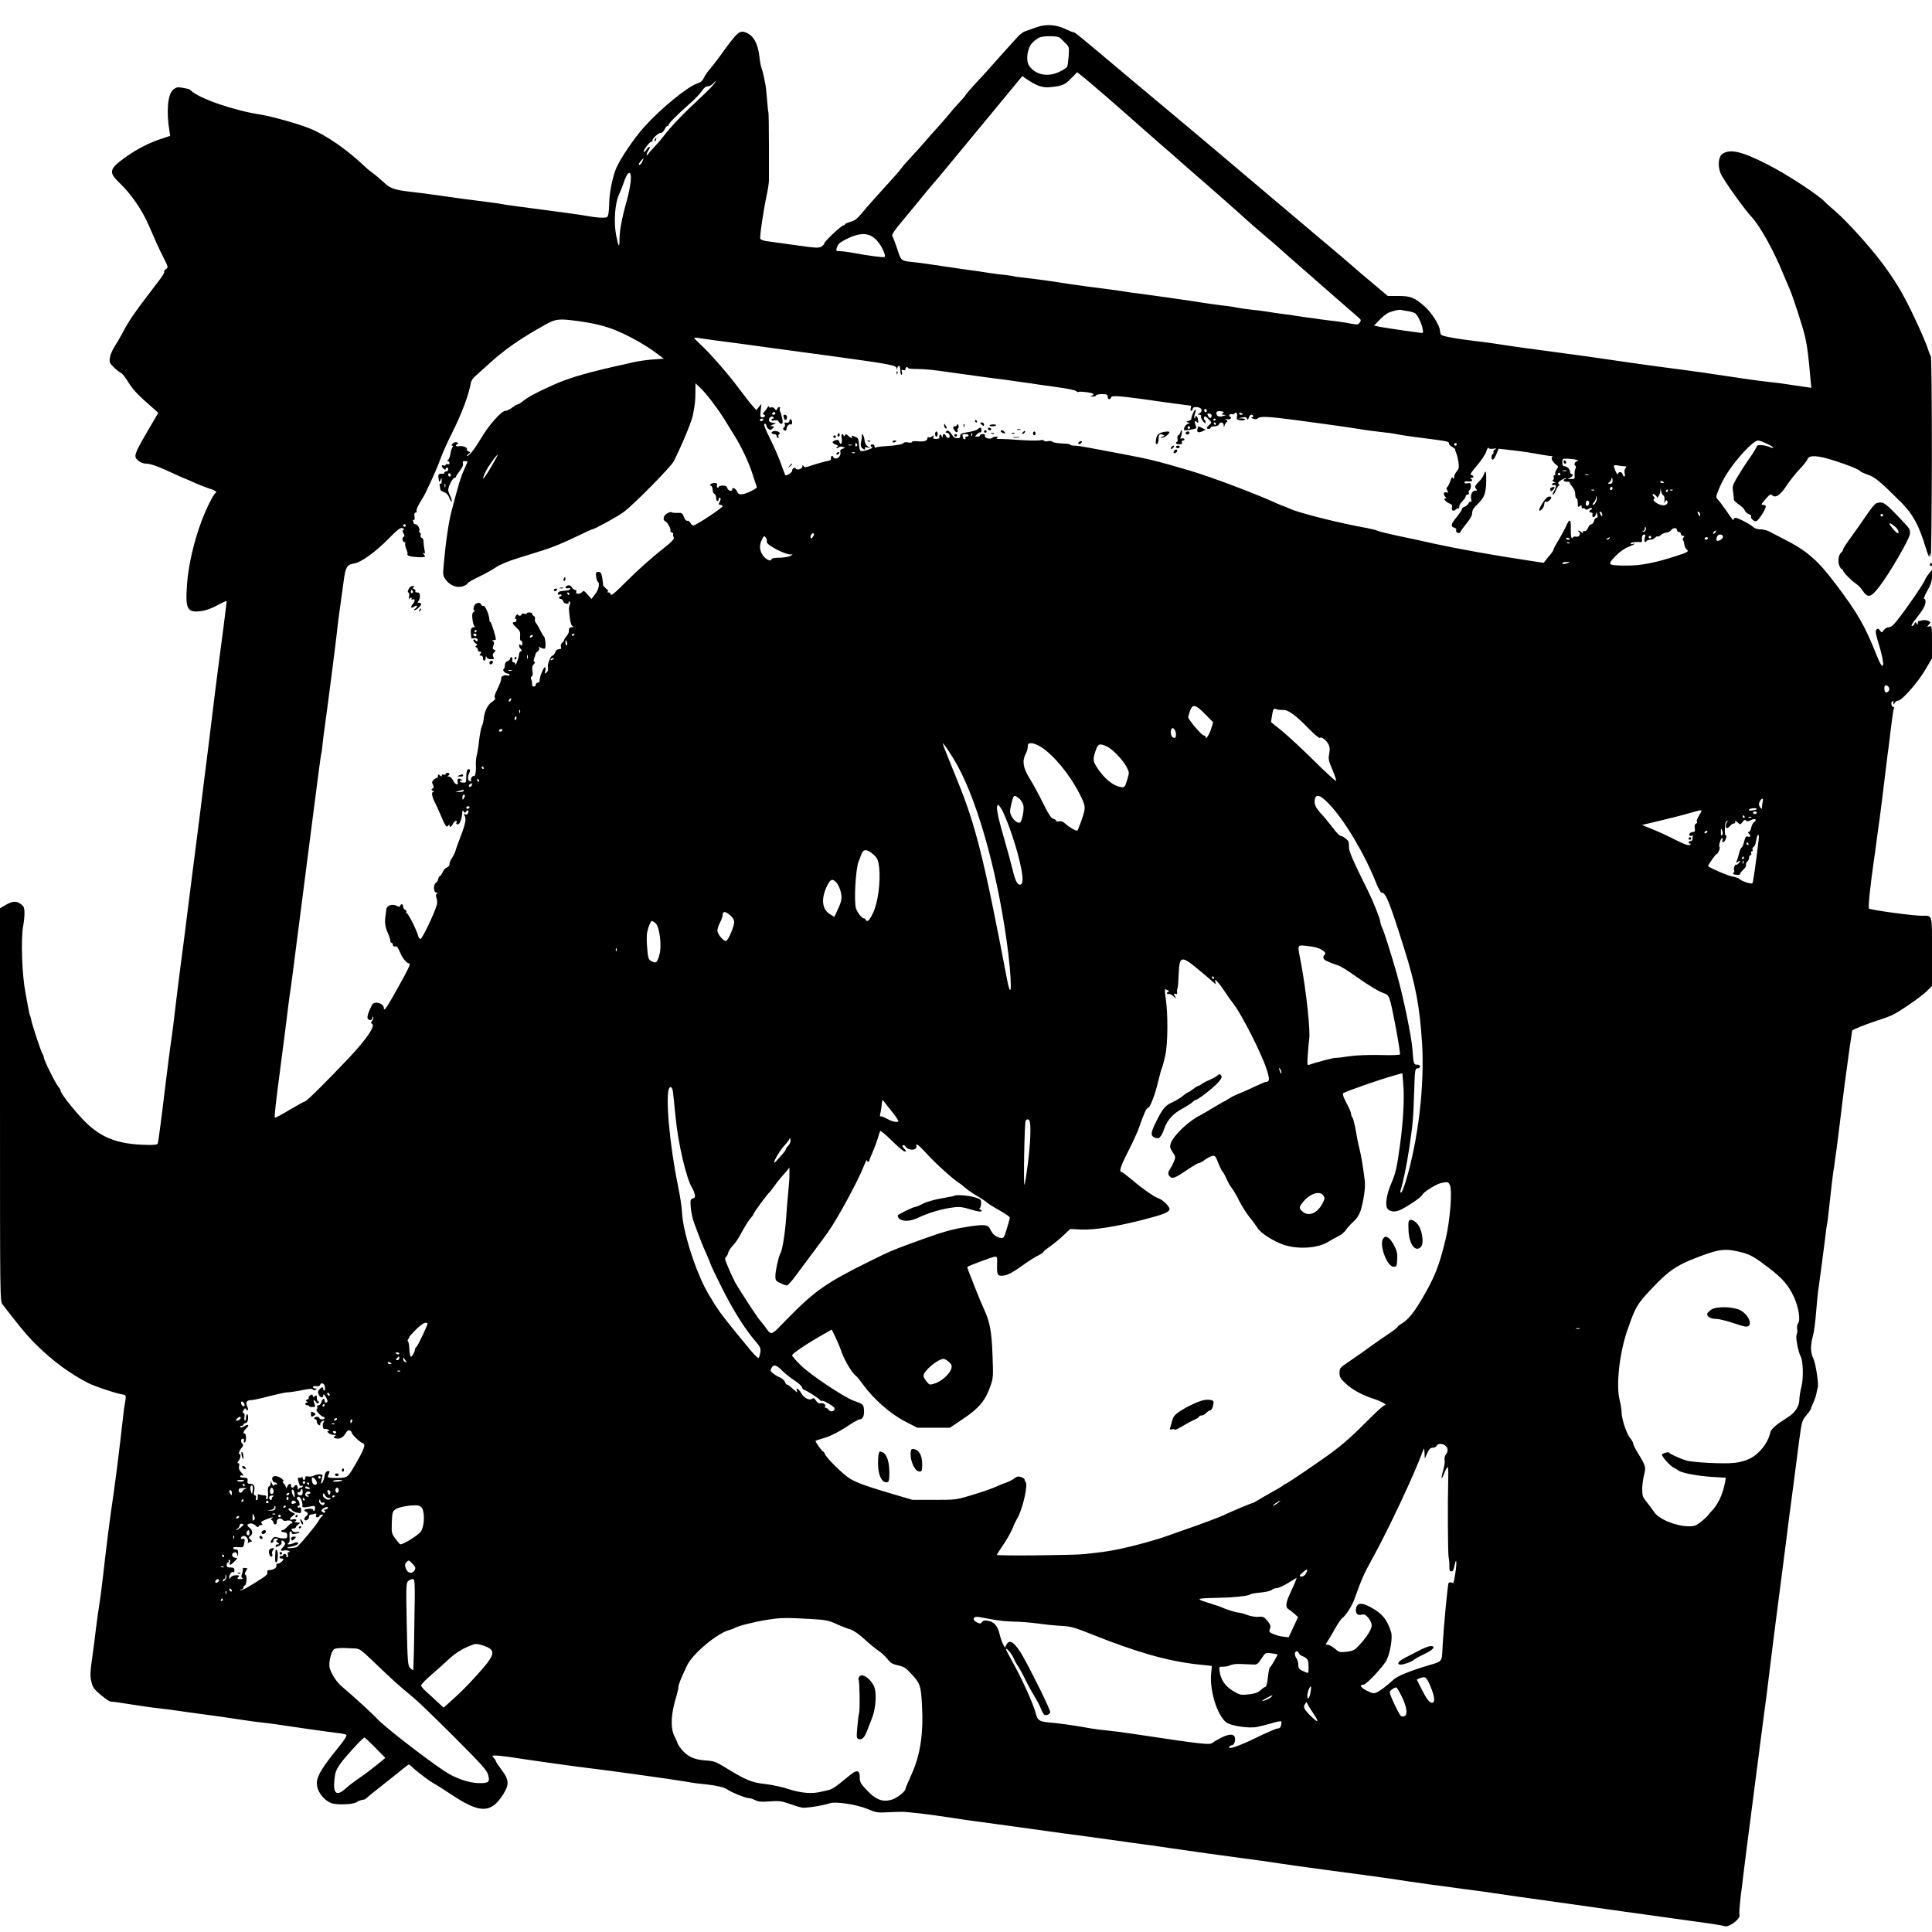 <?xml version="1.0" standalone="no"?>
<!DOCTYPE svg PUBLIC "-//W3C//DTD SVG 20010904//EN"
 "http://www.w3.org/TR/2001/REC-SVG-20010904/DTD/svg10.dtd">
<svg version="1.0" xmlns="http://www.w3.org/2000/svg"
 width="1500pt" height="1500pt" viewBox="0 0 1500 1500"
 preserveAspectRatio="xMidYMid meet">
<g transform="translate(0,1500) scale(0.1,-0.1)"
fill="#000000" stroke="none">
<path d="M8050 14789 c-30 -11 -69 -24 -86 -30 -17 -5 -44 -24 -60 -42 -16
-17 -72 -79 -124 -137 -51 -58 -105 -118 -119 -134 -15 -16 -53 -58 -86 -93
-33 -36 -67 -75 -75 -87 -8 -13 -34 -43 -57 -67 -23 -24 -55 -61 -72 -83 -17
-21 -55 -64 -83 -96 -29 -31 -75 -83 -103 -115 -27 -33 -77 -88 -110 -123 -33
-35 -67 -74 -75 -86 -8 -12 -31 -39 -50 -60 -19 -21 -44 -48 -55 -61 -11 -12
-53 -59 -93 -103 -40 -44 -92 -104 -115 -132 -31 -38 -53 -54 -84 -62 -24 -7
-43 -16 -43 -20 0 -4 -6 -8 -12 -8 -16 -1 -148 -125 -148 -139 0 -6 -10 -17
-22 -25 -20 -13 -43 -12 -198 10 -96 13 -197 27 -223 31 -27 3 -51 12 -54 19
-6 15 22 206 48 331 11 51 19 105 19 120 0 16 0 140 0 276 0 137 -2 251 -4
255 -2 4 -7 45 -10 92 -4 47 -9 96 -11 110 -12 67 -23 117 -32 140 -6 14 -13
54 -17 90 -12 104 -46 165 -106 188 -49 19 -66 3 -199 -182 -30 -41 -67 -89
-82 -106 -16 -17 -35 -45 -44 -64 -11 -24 -26 -36 -53 -45 -72 -22 -283 -195
-408 -334 -76 -83 -181 -238 -217 -317 -29 -63 -57 -201 -57 -276 0 -28 -3
-66 -6 -83 -6 -29 -9 -31 -48 -31 -23 0 -67 4 -97 10 -71 13 -214 32 -579 80
-47 6 -92 13 -100 15 -8 2 -51 9 -95 14 -174 22 -325 42 -415 56 -52 8 -140
19 -195 25 -135 16 -162 25 -215 74 -25 23 -62 55 -83 70 -20 15 -48 37 -60
49 -142 136 -310 252 -438 302 -91 36 -292 92 -374 105 -206 31 -479 125 -543
187 -7 7 -16 13 -20 13 -4 1 -25 4 -48 9 -34 6 -45 4 -68 -14 -44 -35 -56
-169 -30 -325 l5 -35 -58 -19 c-100 -32 -200 -83 -288 -146 -131 -95 -135
-117 -40 -207 83 -80 169 -205 218 -318 58 -134 75 -172 117 -256 37 -73 37
-76 19 -88 -11 -6 -17 -16 -14 -20 3 -5 -11 -31 -32 -58 -20 -26 -64 -84 -97
-128 -100 -130 -151 -205 -192 -285 -22 -41 -53 -94 -68 -117 -15 -23 -30 -59
-33 -81 -5 -35 -1 -43 32 -75 21 -20 45 -39 54 -42 9 -3 35 -36 58 -74 37 -60
79 -103 205 -212 l27 -24 -38 -65 c-156 -265 -158 -271 -117 -307 17 -14 40
-23 62 -23 34 0 92 -21 232 -86 41 -19 75 -34 78 -34 2 0 32 -13 66 -29 35
-15 82 -34 104 -41 55 -17 72 -28 58 -37 -19 -13 -73 -122 -110 -221 -58 -155
-102 -343 -112 -488 -14 -194 1 -222 107 -209 36 4 81 20 129 46 39 21 72 36
72 32 0 -12 -48 -384 -70 -548 -11 -82 -29 -226 -40 -320 -11 -93 -27 -222
-35 -285 -8 -63 -24 -191 -36 -285 -11 -93 -24 -199 -29 -235 -57 -445 -79
-616 -110 -865 -5 -38 -20 -160 -35 -270 -14 -110 -35 -272 -45 -360 -10 -88
-21 -176 -24 -195 -7 -42 -44 -325 -56 -430 -28 -235 -51 -407 -55 -418 -3 -9
-27 -13 -87 -11 -230 5 -360 57 -493 196 -87 92 -175 206 -175 226 0 6 -7 18
-16 28 -21 23 -114 210 -114 229 0 9 -4 20 -9 25 -9 10 -80 222 -88 264 -2 14
-6 28 -9 33 -3 4 -10 34 -15 65 -6 32 -15 81 -20 108 -29 148 -38 424 -19 527
6 28 10 72 10 99 0 39 -4 51 -26 68 -35 28 -66 26 -120 -5 l-44 -26 0 -1525
c0 -1521 0 -1525 20 -1551 139 -180 190 -242 263 -314 125 -124 267 -228 402
-296 49 -25 206 -78 258 -87 41 -8 39 1 21 -105 -2 -14 -8 -67 -14 -118 -12
-111 -15 -130 -40 -337 -11 -88 -25 -189 -30 -225 -23 -148 -53 -386 -80 -625
-11 -99 -25 -202 -30 -230 -5 -27 -16 -108 -25 -180 -8 -71 -20 -159 -25 -195
-20 -140 -22 -172 -10 -219 10 -42 21 -57 72 -100 33 -28 67 -51 76 -52 23 -1
47 -4 192 -27 69 -11 154 -23 190 -26 36 -4 92 -11 125 -16 33 -5 130 -19 215
-30 85 -11 211 -29 280 -40 69 -11 152 -22 185 -25 33 -3 101 -12 150 -20 50
-7 142 -21 205 -30 150 -21 155 -22 220 -30 30 -3 61 -9 68 -14 8 -5 -8 -32
-56 -92 -133 -164 -172 -228 -172 -284 0 -62 51 -131 114 -155 41 -15 166 -10
193 7 19 13 36 18 64 22 3 1 14 10 26 20 11 11 43 37 71 58 27 21 92 73 145
115 52 43 97 78 100 78 3 0 12 -6 19 -12 46 -44 130 -108 173 -133 28 -15 88
-54 135 -85 225 -151 311 -151 405 -4 50 78 48 115 -10 192 -25 33 -45 63 -45
68 0 4 -7 16 -17 26 -15 17 -14 18 15 18 18 0 62 -5 99 -10 161 -25 574 -83
643 -90 108 -12 654 -88 725 -101 33 -6 72 -12 87 -14 15 -2 56 -6 90 -10 74
-8 137 -24 158 -40 26 -20 137 -65 159 -65 12 0 36 -7 54 -16 25 -13 48 -15
113 -10 72 5 92 3 151 -18 37 -13 82 -27 98 -30 29 -6 158 14 220 34 46 15
216 -12 295 -47 56 -24 75 -28 140 -24 41 2 93 4 115 4 41 2 232 -21 405 -48
52 -9 212 -31 355 -50 143 -20 310 -43 370 -51 61 -9 173 -24 250 -34 77 -11
205 -28 285 -39 80 -12 197 -28 260 -36 63 -9 144 -20 180 -26 134 -20 429
-61 530 -74 120 -16 226 -30 320 -45 36 -6 184 -26 330 -46 271 -36 522 -70
575 -79 64 -11 396 -57 500 -70 61 -8 160 -21 220 -30 122 -18 293 -43 520
-74 83 -12 312 -44 510 -72 198 -28 453 -63 567 -79 113 -15 211 -31 216 -34
28 -17 128 56 117 86 -3 8 1 70 9 139 35 285 56 452 75 594 11 83 34 260 51
395 17 135 42 326 55 425 14 99 27 203 30 230 14 122 73 589 131 1030 13 105
27 208 29 230 3 22 18 141 35 265 16 124 38 294 49 378 20 148 22 154 56 194
19 23 35 45 35 50 0 4 9 28 20 51 11 24 22 58 24 75 3 17 7 35 9 39 10 17 -16
189 -34 225 -23 45 -24 104 -3 178 8 30 19 111 24 180 6 69 12 136 14 150 6
36 56 418 61 463 2 22 6 51 9 65 3 15 8 47 10 72 16 148 38 337 41 350 2 8 7
39 10 69 4 30 8 62 10 71 3 18 6 42 30 235 27 226 54 430 74 570 12 77 21 141
21 143 0 7 108 50 185 75 44 14 97 33 118 42 53 22 223 139 275 188 l42 41 0
267 c0 299 6 279 -78 279 -71 0 -400 45 -411 56 -8 8 9 172 38 374 6 36 14
101 20 145 6 44 17 130 26 190 8 61 24 187 35 280 11 94 23 186 25 205 3 19
10 71 15 115 22 184 30 237 35 246 4 5 2 9 -3 9 -15 0 -24 32 -12 44 7 7 10 4
10 -9 1 -19 1 -19 11 -2 5 9 17 17 25 17 29 0 149 135 207 232 l57 96 0 127
c0 124 -1 127 -21 122 -20 -5 -20 -5 -4 13 16 17 15 19 -2 29 -16 8 -42 9 -63
1 -3 -1 -8 -2 -12 -1 -5 0 -8 -7 -8 -16 0 -15 -2 -16 -10 -3 -8 12 -10 12 -16
-3 -3 -9 -12 -17 -20 -17 -9 0 4 22 31 55 24 31 52 69 60 85 18 34 20 70 4 70
-6 0 5 29 25 64 28 49 36 76 36 113 l0 48 -25 -30 c-13 -16 -27 -39 -31 -50
-8 -25 -140 -218 -207 -302 -35 -46 -55 -63 -72 -63 -13 0 -31 -10 -39 -22
-16 -22 -16 -22 -30 -3 -12 16 -17 18 -27 7 -11 -10 -7 -32 19 -117 52 -169
39 -228 -18 -82 -90 228 -149 330 -321 557 -138 183 -224 257 -404 347 -44 23
-93 48 -110 57 -16 9 -47 16 -67 16 -23 0 -45 7 -56 18 -21 21 -119 72 -138
72 -8 0 -14 -6 -14 -12 -1 -14 -2 -13 -65 78 -22 32 -48 66 -58 76 -16 17 -16
21 8 80 14 33 39 84 57 112 79 125 210 266 248 266 21 0 124 -49 117 -56 -3
-3 -14 -1 -24 4 -31 16 -103 22 -103 8 0 -7 -27 -52 -61 -100 -33 -47 -76
-115 -96 -149 -31 -55 -34 -66 -27 -107 4 -25 6 -50 5 -57 -1 -7 16 -24 38
-39 22 -14 43 -35 47 -46 3 -10 17 -23 30 -29 14 -5 23 -12 20 -17 -9 -14 22
-44 41 -38 17 6 73 93 73 115 0 6 -9 11 -21 11 -18 0 -16 5 18 44 32 37 40 42
52 31 25 -25 64 1 111 73 24 37 69 94 100 127 32 33 60 69 64 80 10 34 80 30
206 -11 119 -38 196 -70 205 -84 3 -4 29 -16 58 -26 54 -18 96 -53 259 -216
89 -89 137 -178 187 -343 16 -55 31 -89 31 -75 l2 25 8 -25 c4 -14 8 328 9
759 0 432 -3 789 -8 795 -5 6 -14 29 -21 51 -15 50 -68 171 -126 290 -77 159
-128 243 -229 380 -97 130 -275 327 -366 405 -35 30 -71 62 -79 71 -54 57
-294 214 -445 291 -201 103 -293 124 -352 83 -30 -21 -38 -87 -16 -147 16 -44
178 -273 243 -343 65 -70 172 -262 244 -440 21 -49 43 -103 51 -120 25 -55
104 -299 121 -375 16 -72 27 -163 40 -318 l7 -73 -44 6 c-24 4 -84 13 -134 20
-49 8 -119 17 -155 20 -36 4 -121 15 -190 25 -236 36 -395 59 -560 80 -91 12
-226 30 -300 41 -323 47 -414 60 -560 79 -214 28 -434 59 -500 70 -30 5 -98
14 -150 20 -168 20 -273 39 -282 52 -4 7 -8 20 -8 29 0 39 -64 141 -117 188
-79 70 -109 83 -206 83 l-82 0 -80 67 c-76 63 -222 188 -275 235 -14 12 -110
93 -215 181 -104 88 -246 207 -315 266 -69 58 -159 135 -201 170 -42 35 -158
134 -259 219 -100 85 -216 182 -256 215 -40 33 -220 184 -400 335 -427 359
-427 359 -441 360 -6 0 -33 11 -60 24 -69 35 -153 41 -223 15z m177 -81 c8 -7
29 -26 45 -43 29 -28 30 -32 25 -101 -3 -40 -8 -77 -12 -83 -3 -6 -28 -23 -55
-36 -92 -47 -190 -28 -240 45 -28 40 -14 138 25 178 17 17 41 35 55 41 36 14
138 13 157 -1z m383 -476 c80 -70 204 -178 275 -242 72 -63 147 -128 166 -145
20 -16 67 -58 105 -92 38 -33 92 -81 120 -105 58 -49 376 -329 444 -392 25
-22 73 -63 105 -90 33 -28 83 -70 110 -95 54 -49 76 -68 200 -176 44 -38 149
-130 234 -205 85 -74 165 -144 178 -155 21 -18 22 -22 10 -39 -13 -18 -19 -18
-73 -8 -32 7 -84 14 -114 18 -30 3 -84 10 -120 15 -36 6 -81 12 -100 14 -19 2
-50 7 -68 10 -18 3 -65 10 -105 15 -40 5 -98 13 -130 19 -32 5 -88 13 -125 16
-37 4 -85 10 -107 15 -22 5 -80 14 -130 19 -49 6 -117 16 -150 21 -68 12 -457
67 -525 75 -25 3 -56 7 -70 10 -21 4 -171 25 -295 40 -48 6 -183 25 -280 41
-49 7 -135 19 -190 25 -55 6 -102 12 -105 14 -3 2 -32 6 -65 10 -33 3 -87 10
-120 15 -33 6 -123 19 -200 29 -77 11 -187 27 -245 36 -58 9 -125 18 -150 20
-96 10 -93 8 -124 103 -16 48 -33 93 -38 99 -8 9 16 44 84 125 52 62 125 151
163 198 39 47 78 94 88 105 17 18 91 108 523 631 l151 183 29 -20 c80 -55 125
-71 183 -66 97 9 117 17 166 67 l48 49 51 -40 c28 -23 116 -98 196 -167z
m-3075 106 c-14 -18 -71 -73 -124 -123 -106 -97 -207 -203 -261 -275 -19 -25
-49 -60 -66 -77 -18 -18 -40 -43 -48 -55 -21 -30 -21 -4 0 27 10 15 12 25 6
25 -6 0 -16 -9 -22 -20 -6 -11 -15 -20 -21 -20 -6 0 2 18 18 40 15 22 34 40
41 40 7 0 11 4 8 8 -7 12 48 64 65 60 7 -2 21 12 30 29 9 18 19 30 23 26 3 -3
6 -1 6 5 0 13 65 79 165 167 37 32 79 76 93 97 16 25 32 38 47 38 12 0 30 9
40 20 29 32 29 23 0 -12z m-548 -593 c-11 -23 -27 -34 -27 -18 0 6 30 43 36
43 1 0 -3 -11 -9 -25z m-90 -152 c-4 -38 -18 -106 -31 -153 -36 -124 -56 -231
-56 -296 0 -73 -8 -64 -26 28 -20 101 -10 246 20 313 13 28 29 68 36 90 33
102 65 112 57 18z m1915 -465 c35 -40 68 -112 56 -123 -6 -6 -124 9 -241 31
-42 8 -91 14 -108 14 -27 0 -30 3 -23 23 10 32 19 41 66 66 119 61 191 58 250
-11z m4121 -544 c23 -4 48 -11 55 -17 20 -16 49 -78 57 -119 6 -33 5 -35 -17
-32 -12 2 -75 10 -138 19 -63 9 -139 21 -169 26 l-53 11 43 45 c24 25 55 49
69 55 39 16 84 26 98 22 8 -2 32 -7 55 -10z m-6458 -75 c139 -19 225 -40 314
-77 102 -43 227 -113 307 -174 l58 -43 -85 -6 c-46 -3 -115 -13 -154 -22 -38
-9 -108 -25 -155 -35 -234 -54 -362 -93 -476 -146 -135 -61 -185 -89 -227
-123 -16 -13 -33 -23 -38 -23 -6 0 -25 -11 -43 -25 -18 -14 -42 -25 -53 -25
-30 0 -129 -112 -187 -211 -52 -87 -92 -139 -110 -139 -5 0 -1 6 10 14 18 14
18 15 2 21 -10 4 -16 11 -13 16 9 13 -35 31 -61 25 -24 -6 -34 8 -11 17 8 3 7
7 -5 12 -11 4 -24 1 -33 -9 -11 -10 -12 -16 -4 -16 8 0 8 -4 2 -12 -6 -7 -13
-31 -16 -52 -4 -22 -12 -43 -19 -48 -10 -6 -10 -8 0 -8 6 0 12 -7 12 -15 0 -9
-6 -12 -15 -9 -8 4 -15 1 -15 -5 0 -6 -7 -8 -15 -5 -8 4 -15 2 -15 -4 0 -5 7
-15 15 -22 10 -9 15 -9 15 -1 0 6 5 11 10 11 6 0 10 -7 10 -15 0 -8 -7 -15
-15 -15 -8 0 -15 -5 -15 -10 0 -6 -6 -10 -12 -9 -30 4 -37 -2 -34 -28 5 -39 6
-41 16 -18 8 18 9 17 9 -8 1 -16 -3 -26 -9 -22 -6 4 -8 -3 -6 -17 3 -13 5 -27
5 -31 1 -4 14 -12 29 -18 19 -7 32 -21 42 -47 7 -20 15 -32 17 -25 2 6 -3 25
-11 42 -9 16 -16 38 -16 47 0 27 34 93 48 94 6 0 12 4 12 9 0 4 14 25 30 46
20 25 28 45 24 57 -4 13 0 18 15 18 12 0 21 -2 21 -4 0 -2 -12 -30 -26 -61
-26 -56 -46 -123 -98 -322 -23 -86 -46 -245 -62 -426 -6 -73 -5 -79 20 -112
34 -44 91 -63 135 -45 17 7 31 16 31 21 0 5 39 27 88 51 48 23 108 56 133 74
28 19 94 47 165 69 66 21 162 50 214 67 52 16 155 58 228 94 73 35 135 64 139
64 16 0 194 97 243 133 76 55 371 354 392 397 68 138 137 305 147 355 18 93
19 105 20 180 l1 69 41 -39 c48 -47 129 -154 185 -243 21 -35 53 -87 71 -115
60 -96 119 -221 147 -312 16 -49 30 -93 32 -96 6 -10 -78 -52 -111 -56 -26 -2
-34 1 -43 22 -6 14 -19 25 -27 25 -9 0 -13 -4 -10 -10 3 -5 -3 -10 -13 -10
-11 0 -22 9 -25 20 -4 15 -14 20 -36 20 -17 0 -31 -5 -31 -11 0 -5 -4 -8 -10
-4 -5 3 -7 12 -3 20 4 11 -2 15 -20 15 -27 0 -45 -16 -26 -22 6 -2 12 -16 12
-30 0 -15 6 -29 13 -32 8 -3 14 -17 14 -31 0 -14 5 -25 10 -25 6 0 10 7 10 16
0 8 5 12 10 9 7 -4 7 -12 0 -25 -13 -25 -13 -30 5 -30 8 0 15 -5 15 -10 0 -13
-208 -150 -227 -150 -7 0 -17 9 -23 21 -7 11 -17 18 -24 16 -8 -3 -18 9 -26
29 -12 31 -17 34 -52 32 -21 -1 -41 2 -44 5 -4 3 -18 0 -33 -8 -29 -14 -39
-53 -16 -62 17 -6 47 -62 40 -73 -3 -4 2 -11 11 -14 9 -4 14 -9 11 -13 -4 -3
-2 -14 3 -23 8 -15 -9 -33 -108 -111 -64 -51 -173 -148 -241 -216 -117 -117
-141 -136 -141 -113 0 6 -8 10 -17 11 -11 0 -13 3 -5 6 8 3 4 11 -13 24 -13
11 -24 23 -23 27 1 4 -2 28 -6 55 -7 39 -12 47 -30 47 -19 0 -21 -4 -18 -35 2
-19 8 -38 13 -41 18 -11 8 -60 -20 -97 l-29 -37 -30 34 c-26 30 -32 33 -42 20
-17 -19 -54 -19 -46 1 3 9 0 15 -8 15 -8 0 -20 9 -27 21 -9 13 -20 18 -31 14
-25 -10 -22 -28 3 -22 13 3 19 1 16 -6 -2 -7 -20 -12 -39 -13 -19 -1 -40 -4
-47 -8 -16 -11 -13 -29 4 -22 8 3 15 1 15 -4 0 -6 -4 -10 -10 -10 -5 0 -10 -4
-10 -10 0 -5 6 -10 14 -10 7 0 16 -8 18 -18 3 -10 15 -18 27 -19 12 -1 19 2
16 8 -4 5 -1 9 5 9 7 0 9 -8 4 -22 -9 -30 -9 -33 0 -105 6 -44 13 -63 25 -66
10 -3 8 -5 -6 -6 -13 0 -24 -7 -25 -13 0 -7 -2 -19 -2 -25 -1 -7 -9 -22 -19
-33 -9 -11 -17 -24 -17 -29 0 -5 -7 -14 -15 -21 -9 -7 -13 -21 -10 -31 5 -14
1 -19 -15 -19 -13 0 -24 -9 -30 -25 -5 -14 -14 -25 -20 -25 -16 0 -42 -70 -36
-95 4 -15 0 -28 -11 -36 -15 -13 -16 -11 -9 14 3 15 2 27 -3 27 -11 0 -41 -73
-41 -100 0 -11 -7 -20 -15 -20 -8 0 -15 -7 -15 -15 0 -8 -7 -15 -16 -15 -9 0
-14 7 -13 18 1 9 -2 26 -6 36 -6 13 -4 21 3 24 8 2 10 17 6 41 -4 27 -2 42 10
53 9 10 12 18 5 20 -7 2 -7 12 -1 28 5 14 10 29 10 33 0 5 8 14 18 21 10 8 14
18 9 25 -6 10 -3 11 14 2 12 -7 26 -9 31 -6 11 7 4 86 -8 95 -4 3 -16 23 -27
45 -10 22 -25 48 -33 57 -8 10 -12 24 -9 32 4 9 -1 19 -9 24 -9 5 -14 13 -12
17 1 5 -7 9 -19 10 -13 1 -23 -2 -23 -7 0 -5 -9 -6 -20 -3 -11 4 -20 2 -20 -4
0 -14 -27 -15 -32 -1 -1 5 -8 -2 -15 -15 -6 -14 -7 -23 -2 -19 5 3 9 -2 9 -10
0 -9 -7 -16 -15 -16 -23 0 -18 -14 16 -44 26 -24 30 -34 27 -66 -2 -23 1 -36
7 -34 5 2 10 -7 10 -20 0 -18 -3 -22 -12 -14 -10 8 -13 6 -13 -4 0 -8 6 -20
13 -27 10 -11 10 -14 0 -18 -7 -3 -13 -12 -13 -21 0 -24 -29 -101 -30 -79 0 9
-6 16 -12 15 -8 -2 -12 6 -10 20 1 14 -3 22 -9 20 -6 -2 -10 -8 -9 -13 1 -5
-8 -12 -19 -17 -14 -5 -21 -16 -21 -32 0 -14 -5 -28 -10 -31 -13 -8 13 -35 35
-35 9 0 13 -5 10 -10 -4 -6 -11 -8 -16 -5 -14 9 -50 -5 -48 -18 3 -15 -6 -38
-35 -99 -15 -30 -20 -50 -13 -57 6 -6 -3 -17 -25 -32 -35 -23 -58 -75 -64
-140 -1 -15 -7 -36 -13 -47 -6 -11 -15 -60 -21 -108 -5 -49 -14 -103 -19 -120
-5 -18 -8 -54 -6 -80 1 -27 -1 -58 -6 -69 -4 -11 -8 -16 -8 -11 -1 5 -7 3 -15
-4 -8 -6 -12 -18 -9 -26 4 -10 0 -12 -11 -8 -16 6 -17 31 -1 67 9 20 1 32 -14
22 -6 -3 -11 -28 -11 -55 0 -45 -2 -48 -25 -46 -25 1 -36 16 -12 16 8 0 7 3
-3 9 -19 13 -33 3 -27 -20 8 -31 -20 -22 -35 11 -8 18 -21 30 -33 31 -11 0
-14 3 -7 6 17 7 15 23 -3 23 -8 0 -15 -4 -15 -10 0 -5 -7 -7 -15 -4 -8 4 -15
1 -15 -6 0 -10 -3 -10 -15 0 -12 10 -15 10 -15 -4 0 -9 -4 -16 -9 -16 -5 0
-17 -7 -25 -16 -13 -12 -14 -20 -5 -36 8 -16 8 -23 -2 -29 -12 -7 -11 -11 1
-19 10 -7 11 -10 2 -10 -15 0 -7 -40 17 -85 8 -16 27 -57 41 -90 37 -89 47
-103 60 -85 6 10 10 11 10 3 0 -20 14 -15 25 9 12 25 38 38 29 14 -4 -10 -1
-16 9 -16 13 0 22 17 32 55 1 6 3 21 4 35 1 20 3 22 11 10 9 -13 11 -13 19 0
12 18 24 8 15 -13 -3 -10 -12 -13 -22 -9 -14 4 -15 3 -6 -9 16 -21 9 -62 -30
-163 -19 -50 -38 -102 -41 -116 -4 -14 -16 -37 -26 -52 -11 -14 -19 -35 -19
-46 0 -12 -9 -23 -21 -27 -11 -4 -26 -20 -33 -37 -7 -16 -17 -30 -22 -31 -5
-1 -10 -11 -12 -22 -1 -11 -9 -23 -17 -28 -22 -12 -20 -77 3 -77 12 0 14 -2 4
-8 -9 -7 -10 -15 -3 -35 6 -15 7 -38 1 -56 -17 -62 -113 -261 -125 -261 -7 0
-16 12 -20 28 -10 41 -76 172 -87 172 -5 0 -6 5 -3 10 3 6 -1 13 -9 16 -9 3
-16 15 -16 25 0 21 -16 26 -23 7 -3 -10 -9 -10 -28 0 -34 18 -79 1 -80 -30 -1
-13 -4 -34 -6 -48 -8 -47 -3 -87 17 -131 11 -24 20 -52 20 -61 0 -10 5 -18 10
-18 6 0 10 -7 10 -15 0 -9 7 -15 16 -13 17 3 21 -3 45 -57 17 -39 49 -75 66
-75 15 0 -9 -49 -124 -253 -56 -98 -73 -120 -73 -93 0 37 -74 58 -91 25 -26
-47 -40 -91 -35 -104 8 -21 36 -19 37 3 0 11 2 12 6 4 3 -7 -1 -20 -9 -29 -9
-12 -10 -17 -2 -20 34 -11 -35 -115 -173 -262 -159 -169 -332 -341 -343 -341
-6 0 -60 -30 -121 -66 -60 -37 -112 -64 -115 -61 -6 5 8 123 46 412 11 83 27
204 35 270 18 146 33 268 41 315 5 37 15 106 38 290 34 263 100 780 147 1143
27 214 51 392 53 395 2 4 7 36 10 72 4 36 11 97 17 135 23 164 86 654 94 730
7 70 14 125 30 235 7 52 19 134 25 182 13 96 26 116 82 124 51 8 164 89 263
190 71 72 94 90 109 84 13 -4 16 -9 8 -14 -9 -5 -9 -12 1 -27 10 -16 9 -21 -1
-28 -14 -8 -6 -41 10 -41 5 0 7 -4 4 -9 -3 -5 1 -25 9 -45 8 -20 12 -36 8 -36
-4 0 -1 -6 5 -12 13 -13 132 -20 132 -8 0 3 -6 12 -12 19 -11 11 -10 12 1 6
11 -6 12 -1 6 31 -4 21 -7 49 -7 61 1 11 -5 24 -13 27 -8 3 -12 12 -9 20 3 8
0 17 -5 21 -6 3 -9 10 -6 15 9 14 -14 50 -30 50 -8 0 -15 6 -15 14 0 8 -3 16
-7 19 -5 2 -2 2 6 0 10 -2 12 5 9 27 -3 20 0 30 8 30 8 0 11 6 8 14 -3 7 9 35
25 62 17 27 36 60 43 74 58 121 100 216 121 277 15 40 51 121 81 180 80 159
136 307 152 403 3 14 17 36 32 48 15 13 65 58 111 100 117 108 254 202 439
304 75 42 105 45 237 27z m1095 -154 c63 -8 231 -30 372 -50 142 -19 372 -51
510 -69 460 -63 507 -72 509 -95 1 -13 2 -13 6 2 8 30 23 18 23 -18 0 -19 4
-35 9 -35 5 0 7 10 3 22 -4 17 -2 20 11 15 11 -4 17 -1 17 8 0 8 5 15 10 15 6
0 10 -3 10 -7 0 -5 33 -8 73 -8 39 0 113 -6 162 -13 301 -42 460 -64 530 -72
44 -6 121 -17 170 -24 50 -8 150 -22 224 -32 73 -10 139 -23 146 -30 7 -7 15
-10 18 -7 4 3 31 2 62 -2 54 -6 71 -19 38 -28 -11 -3 -7 -5 10 -6 15 0 27 4
27 9 0 6 20 10 45 10 38 0 45 -3 45 -20 0 -23 18 -27 26 -6 7 19 57 15 477
-45 76 -10 141 -19 143 -19 3 0 2 -9 -1 -20 -4 -11 -2 -20 4 -20 6 0 11 7 11
15 0 15 26 20 54 9 21 -8 20 -31 -1 -43 -17 -10 -17 -10 -1 -11 10 0 15 -6 13
-12 -3 -7 4 -24 15 -38 15 -19 20 -21 20 -8 0 9 -4 18 -9 20 -4 2 -6 10 -2 18
5 12 11 9 33 -13 27 -27 27 -28 8 -45 -24 -20 -26 -32 -5 -32 8 0 15 5 15 10
0 6 13 10 29 10 16 0 31 6 35 15 9 23 36 18 37 -7 1 -21 2 -21 6 -3 3 11 10
23 17 28 8 5 7 10 -4 18 -12 8 -11 9 7 4 23 -6 41 9 23 20 -15 9 -2 25 14 19
8 -3 17 0 21 5 11 19 25 1 19 -23 -5 -20 -1 -24 23 -29 15 -3 32 -1 38 4 5 5
-2 9 -20 10 l-30 1 30 7 c22 5 32 2 37 -9 5 -12 8 -10 14 8 3 12 13 22 20 22
17 0 19 -20 2 -21 -7 0 -2 -5 11 -10 18 -7 28 -6 40 5 17 15 88 11 271 -13 41
-6 145 -20 230 -31 85 -11 207 -29 270 -39 63 -11 149 -22 190 -26 41 -4 91
-11 110 -15 19 -5 109 -19 200 -30 203 -26 210 -27 210 -44 0 -7 11 -19 25
-26 13 -7 24 -16 23 -19 -1 -3 3 -17 9 -31 6 -14 13 -46 17 -71 5 -37 3 -49
-14 -69 -11 -13 -20 -32 -20 -44 0 -16 -2 -18 -9 -7 -6 10 -12 3 -21 -25 -7
-22 -18 -42 -24 -46 -8 -5 -8 -13 1 -27 10 -16 9 -18 -8 -14 -22 6 -26 -16 -7
-35 9 -9 9 -12 -1 -12 -19 0 6 -30 35 -40 16 -6 21 -15 17 -28 -6 -26 11 -36
30 -18 8 8 17 12 21 9 3 -4 6 3 6 14 0 11 11 30 25 43 14 13 25 29 25 37 0 7
7 13 15 13 8 0 12 6 9 14 -3 8 -1 17 5 21 6 3 11 18 11 32 0 22 -4 25 -25 21
-15 -3 -25 -1 -25 7 0 7 11 10 30 7 29 -4 42 11 18 21 -8 3 -6 6 5 6 22 1 22
18 0 23 -12 2 -2 20 44 73 33 39 66 88 73 110 7 22 15 35 17 28 3 -8 16 -10
36 -7 27 4 29 3 14 -6 -9 -6 -15 -15 -12 -20 3 -5 1 -11 -5 -15 -14 -9 -13
-48 1 -43 7 2 19 22 28 44 l16 40 115 -13 c63 -7 149 -20 190 -28 42 -8 87
-15 100 -16 14 0 19 -3 13 -6 -16 -6 1 -41 29 -61 18 -13 18 -16 3 -38 -9 -14
-13 -29 -10 -34 3 -6 1 -10 -5 -10 -7 0 -10 -7 -7 -15 4 -8 1 -18 -5 -21 -8
-5 -5 -10 8 -15 17 -7 17 -8 2 -8 -10 -1 -18 -6 -18 -12 0 -6 7 -9 15 -5 20 7
19 -18 -1 -49 -9 -14 -12 -25 -6 -25 6 0 16 16 23 35 7 19 18 35 23 35 6 0 5
5 -2 12 -9 9 -4 16 19 30 17 11 34 17 37 14 3 -4 0 -6 -6 -6 -7 0 -12 -4 -12
-10 0 -5 12 -10 27 -10 14 0 24 -3 21 -6 -3 -3 5 -17 18 -31 15 -17 24 -38 24
-59 0 -19 5 -34 10 -34 6 0 10 -16 10 -36 0 -31 2 -35 15 -24 12 10 15 9 15
-5 0 -10 3 -15 7 -12 3 4 12 2 20 -4 10 -9 17 -8 28 1 9 7 19 9 23 5 4 -4 1
-10 -5 -12 -18 -6 -16 -23 2 -23 8 0 12 -6 9 -14 -3 -8 -1 -17 5 -21 6 -3 15
4 19 16 l9 23 5 -22 c4 -14 2 -22 -7 -22 -7 0 -16 -11 -19 -25 -4 -14 -13 -25
-20 -25 -8 0 -20 -13 -27 -29 -8 -17 -18 -27 -26 -24 -7 3 -13 -1 -13 -8 0
-10 -3 -10 -12 -1 -7 7 -17 12 -22 12 -6 0 -5 -4 2 -8 19 -13 3 -45 -19 -39
-11 3 -22 1 -25 -4 -13 -21 -20 4 -18 65 2 73 -9 84 -32 31 -8 -19 -34 -69
-59 -111 -25 -41 -45 -79 -45 -84 0 -5 -9 -19 -20 -32 -11 -12 -28 -33 -37
-45 l-18 -23 -130 20 c-276 42 -521 86 -725 130 -74 17 -199 44 -278 60 -79
17 -151 35 -160 40 -9 5 -42 13 -72 19 -207 36 -531 117 -605 151 -24 11 -46
20 -49 20 -3 0 -29 11 -58 24 -174 79 -510 205 -673 253 -267 78 -306 87 -520
128 -104 19 -224 42 -266 50 -42 8 -90 15 -107 15 -18 0 -32 3 -32 8 0 4 -30
8 -67 9 -37 2 -70 8 -73 14 -4 5 -18 7 -32 4 -14 -4 -29 -2 -32 3 -3 6 -17 7
-31 4 -14 -4 -78 -3 -143 1 -64 5 -137 9 -161 9 -31 -1 -40 2 -30 9 11 7 10 9
-7 9 -11 0 -24 -4 -30 -9 -14 -15 -64 -2 -57 15 3 9 -2 14 -16 14 -12 0 -21
-4 -21 -10 0 -5 -10 -10 -22 -10 -21 0 -21 0 -2 19 10 10 22 17 27 14 4 -2 7
5 7 16 0 24 -10 27 -28 9 -7 -7 -41 -18 -75 -23 -52 -8 -62 -13 -62 -30 0 -15
-6 -19 -25 -17 -14 1 -26 7 -28 11 -2 5 -12 19 -23 32 -15 17 -22 20 -31 11
-9 -9 -8 -12 4 -12 9 0 18 -9 21 -20 6 -24 -20 -28 -29 -5 -8 21 -24 19 -25
-2 0 -16 -1 -16 -8 1 -5 14 -10 16 -15 8 -4 -7 -5 -16 -2 -20 3 -5 -8 -9 -24
-10 -23 0 -28 3 -23 16 6 15 4 15 -10 4 -9 -8 -21 -11 -27 -7 -5 3 -10 -1 -10
-9 0 -19 -26 -27 -78 -22 -24 2 -42 0 -42 -6 0 -5 -12 -7 -29 -3 -16 3 -32 2
-35 -4 -7 -11 -63 -21 -143 -25 -33 -2 -65 -6 -71 -10 -7 -4 -12 -1 -12 8 0 9
-7 16 -15 16 -18 0 -20 -17 -3 -22 7 -3 -8 -12 -33 -20 -26 -9 -51 -13 -57 -9
-7 4 -12 28 -13 53 -2 32 -7 48 -18 52 -9 3 -22 9 -30 12 -9 4 -11 2 -7 -5 11
-17 -10 -13 -29 6 -14 14 -18 14 -26 2 -6 -10 -9 -10 -9 -1 0 6 -5 12 -10 12
-7 0 -8 -13 -5 -34 7 -36 -9 -59 -18 -27 -3 14 -11 18 -26 14 -33 -9 -35 -22
-4 -34 22 -8 24 -12 13 -19 -8 -6 -10 -10 -4 -10 5 0 14 4 20 9 5 5 18 5 29 1
19 -7 19 -7 -3 -14 -15 -5 -21 -13 -18 -23 9 -22 -12 -53 -34 -53 -11 0 -20 5
-20 10 0 6 -5 10 -10 10 -6 0 -10 -8 -8 -17 2 -11 -4 -18 -17 -20 -29 -5 -94
-23 -144 -40 -36 -13 -45 -13 -52 -2 -7 11 -9 11 -9 -2 0 -20 -41 -33 -51 -17
-9 14 -29 1 -29 -18 0 -13 -46 -42 -53 -33 -2 2 -16 40 -32 84 -15 44 -49 123
-75 176 -56 113 -65 139 -51 139 6 0 11 -6 11 -14 0 -7 7 -19 16 -26 12 -11
18 -10 32 3 15 16 15 17 -3 18 -17 0 -16 2 5 12 l25 11 -27 4 c-19 2 -28 9
-28 22 0 20 26 35 35 20 4 -6 1 -10 -4 -10 -6 0 -11 -5 -11 -10 0 -6 11 -8 25
-4 18 4 27 1 31 -10 3 -9 13 -16 21 -16 11 0 12 8 7 38 -4 20 -11 45 -16 55
-5 9 -6 22 -3 27 3 6 1 10 -5 10 -6 0 -13 -7 -16 -15 -6 -14 -8 -13 -19 1 -7
10 -19 15 -29 11 -9 -4 -16 -1 -16 6 0 7 -6 3 -12 -8 -7 -11 -18 -27 -26 -35
-10 -9 -11 -15 -3 -18 18 -6 12 -22 -9 -22 -17 0 -19 5 -14 52 l6 53 -20 -25
-20 -24 -30 34 c-17 19 -66 82 -109 139 -82 111 -232 281 -301 343 -23 21 -42
41 -42 44 0 3 15 3 33 0 17 -3 84 -13 147 -21z m3800 -546 c0 -5 -4 -9 -10 -9
-5 0 -10 7 -10 16 0 8 5 12 10 9 6 -3 10 -10 10 -16z m130 -10 c0 -4 -6 -10
-12 -12 -7 -3 -2 -6 12 -7 24 -2 24 -2 -4 -10 -33 -10 -50 -3 -52 22 -1 12 6
16 27 16 16 -1 29 -4 29 -9z m-3480 -9 c0 -5 -7 -10 -16 -10 -8 0 -12 5 -9 10
3 6 10 10 16 10 5 0 9 -4 9 -10z m3630 -6 c0 -2 -7 -4 -15 -4 -8 0 -15 4 -15
10 0 5 7 7 15 4 8 -4 15 -8 15 -10z m-244 -5 c3 -6 2 -15 -4 -21 -7 -7 -14 -3
-21 11 -10 17 -9 21 3 21 8 0 18 -5 22 -11z m-3481 -39 c-3 -5 -10 -10 -16
-10 -5 0 -9 5 -9 10 0 6 7 10 16 10 8 0 12 -4 9 -10z m3515 6 c0 -3 -4 -8 -10
-11 -5 -3 -10 -1 -10 4 0 6 5 11 10 11 6 0 10 -2 10 -4z m0 -36 c0 -5 -2 -10
-4 -10 -3 0 -8 5 -11 10 -3 6 -1 10 4 10 6 0 11 -4 11 -10z m-1893 -92 c-3 -8
-6 -5 -6 6 -1 11 2 17 5 13 3 -3 4 -12 1 -19z m-27 2 c0 -5 -7 -10 -16 -10 -8
0 -12 -4 -9 -10 3 -5 1 -10 -4 -10 -6 0 -11 2 -11 4 0 2 -3 11 -6 20 -5 12 0
16 20 16 14 0 26 -4 26 -10z m-865 -69 c3 -5 1 -12 -5 -16 -5 -3 -10 1 -10 9
0 18 6 21 15 7z m4655 -1 c0 -5 -4 -10 -10 -10 -5 0 -10 5 -10 10 0 6 5 10 10
10 6 0 10 -4 10 -10z m-4697 -7 c-7 -2 -19 -2 -25 0 -7 3 -2 5 12 5 14 0 19
-2 13 -5z m24 -59 c-3 -3 -12 -4 -19 -1 -8 3 -5 6 6 6 11 1 17 -2 13 -5z
m-2824 -109 c-58 -100 -82 -121 -43 -38 20 42 85 133 95 133 2 0 -21 -43 -52
-95z m8427 55 c15 -5 18 -8 9 -9 -19 -1 -33 -28 -19 -36 6 -4 7 -13 2 -23 -5
-9 -8 -32 -7 -49 3 -31 1 -33 -29 -32 -28 0 -29 1 -8 9 22 9 31 30 12 30 -5 0
-10 7 -10 16 0 8 -6 22 -14 30 -8 8 -22 14 -30 14 -11 0 -16 9 -16 30 0 29 2
30 43 29 23 -1 53 -5 67 -9z m372 -50 c17 0 18 -3 8 -15 -7 -8 -10 -25 -6 -40
4 -14 2 -25 -3 -25 -5 0 -11 9 -14 20 -5 21 -37 18 -37 -4 -1 -13 -30 52 -30
66 0 6 13 8 31 4 17 -3 40 -6 51 -6z m-449 -37 c-7 -2 -21 -2 -30 0 -10 3 -4
5 12 5 17 0 24 -2 18 -5z m-8663 -34 c0 -5 -4 -9 -10 -9 -5 0 -10 7 -10 16 0
8 5 12 10 9 6 -3 10 -10 10 -16z m8615 11 c3 -5 -1 -10 -10 -10 -9 0 -13 5
-10 10 3 6 8 10 10 10 2 0 7 -4 10 -10z m218 -7 c-7 -2 -19 -2 -25 0 -7 3 -2
5 12 5 14 0 19 -2 13 -5z m187 -46 c0 -16 -6 -23 -21 -23 -18 0 -18 2 -5 12 9
6 16 16 16 23 0 6 2 11 5 11 3 0 5 -10 5 -23z m400 -13 c0 -2 -7 -4 -15 -4 -8
0 -15 4 -15 10 0 5 7 7 15 4 8 -4 15 -8 15 -10z m-9463 -36 c-3 -7 -5 -2 -5
12 0 14 2 19 5 13 2 -7 2 -19 0 -25z m9063 -7 c0 -6 -4 -13 -10 -16 -5 -3 -10
1 -10 9 0 9 5 16 10 16 6 0 10 -4 10 -9z m394 -57 c7 -3 11 -18 9 -37 -2 -24
-1 -27 5 -13 6 14 11 16 16 7 12 -20 -11 -39 -42 -33 -35 7 -77 38 -61 47 8 5
8 10 0 18 -18 18 -12 28 8 15 11 -7 17 -17 15 -23 -3 -5 2 -1 10 9 9 11 17 31
17 45 2 25 2 25 6 -2 3 -16 10 -30 17 -33z m-537 40 c-3 -3 -12 -4 -19 -1 -8
3 -5 6 6 6 11 1 17 -2 13 -5z m573 -4 c0 -5 -5 -10 -11 -10 -5 0 -7 5 -4 10 3
6 8 10 11 10 2 0 4 -4 4 -10z m37 4 c-3 -3 -12 -4 -19 -1 -8 3 -5 6 6 6 11 1
17 -2 13 -5z m-597 -93 c-6 -12 -16 -21 -22 -21 -6 0 -4 8 5 18 10 10 18 27
18 38 1 16 2 16 6 2 2 -9 -1 -26 -7 -37z m-52 -9 c-5 -27 -28 -26 -26 1 1 16
7 23 16 20 7 -3 12 -12 10 -21z m102 -90 c0 -15 -2 -15 -10 -2 -13 20 -13 33
0 25 6 -3 10 -14 10 -23z m760 0 c0 -15 -2 -15 -10 -2 -13 20 -13 33 0 25 6
-3 10 -14 10 -23z m-10050 -82 c0 -5 -4 -10 -10 -10 -5 0 -10 5 -10 10 0 6 5
10 10 10 6 0 10 -4 10 -10z m9627 -35 c-4 -8 -12 -15 -19 -14 -10 0 -10 2 0 6
6 2 12 12 12 21 0 8 3 13 6 9 4 -3 4 -13 1 -22z m243 0 c0 -8 7 -15 15 -15 8
0 15 -7 15 -15 0 -8 7 -15 16 -15 13 0 14 -3 5 -13 -6 -8 -8 -17 -4 -21 4 -4
9 -19 10 -34 2 -15 11 -32 19 -39 19 -14 8 -21 -86 -51 -164 -53 -272 -74
-383 -73 -149 1 -152 4 -79 79 28 28 66 55 95 66 26 10 47 20 47 23 0 3 -7 3
-15 -1 -8 -3 -15 -1 -15 4 0 9 45 15 78 11 7 -1 12 4 11 11 -4 30 2 48 16 48
11 0 12 -5 5 -25 -9 -24 3 -45 15 -25 3 5 17 10 29 10 13 0 29 7 36 15 7 8 16
13 20 10 5 -3 16 2 24 11 9 9 29 17 43 19 15 1 32 10 38 19 13 20 45 21 45 1z
m298 -19 c-7 -8 -15 -12 -17 -11 -5 6 10 25 20 25 5 0 4 -6 -3 -14z m-6998
-13 c0 -14 -19 -38 -25 -32 -8 8 5 39 16 39 5 0 9 -3 9 -7z m7056 -15 c4 -6
-1 -17 -11 -25 -29 -20 -43 -16 -37 12 5 26 35 35 48 13z m-7423 -43 c-9 -25
158 -110 194 -99 10 3 7 -2 -7 -10 -15 -9 -49 -15 -87 -16 -35 0 -63 -4 -63
-10 0 -23 -39 -8 -64 24 -30 40 -33 83 -10 128 15 29 17 30 30 14 7 -10 10
-24 7 -31z m6867 35 c0 -5 -4 -10 -10 -10 -5 0 -10 5 -10 10 0 6 5 10 10 10 6
0 10 -4 10 -10z m-630 -16 c0 -2 -7 -4 -15 -4 -8 0 -15 4 -15 10 0 5 7 7 15 4
8 -4 15 -8 15 -10z m305 6 c-3 -5 -12 -10 -18 -10 -7 0 -6 4 3 10 19 12 23 12
15 0z m765 0 c0 -5 -7 -10 -16 -10 -8 0 -12 5 -9 10 3 6 10 10 16 10 5 0 9 -4
9 -10z m-1073 -36 c-3 -3 -12 -4 -19 -1 -8 3 -5 6 6 6 11 1 17 -2 13 -5z m-12
-154 c-27 -11 -45 -12 -45 -2 0 5 15 9 33 9 26 1 28 -1 12 -7z m-7755 -240 c0
-5 -2 -10 -4 -10 -3 0 -8 5 -11 10 -3 6 -1 10 4 10 6 0 11 -4 11 -10z m40
-314 c0 -3 -4 -8 -10 -11 -5 -3 -10 -1 -10 4 0 6 5 11 10 11 6 0 10 -2 10 -4z
m-325 -16 c-3 -5 -11 -10 -16 -10 -6 0 -7 5 -4 10 3 6 11 10 16 10 6 0 7 -4 4
-10z m268 -50 c3 -11 1 -20 -4 -20 -5 0 -9 9 -9 20 0 11 2 20 4 20 2 0 6 -9 9
-20z m-306 -122 c-3 -7 -5 -2 -5 12 0 14 2 19 5 13 2 -7 2 -19 0 -25z m203 -2
c0 -2 -7 -7 -16 -10 -8 -3 -12 -2 -9 4 6 10 25 14 25 6z m-327 -93 c-7 -2 -19
-2 -25 0 -7 3 -2 5 12 5 14 0 19 -2 13 -5z m10695 -137 c4 -19 -16 -39 -30
-30 -4 3 -8 16 -8 30 0 19 5 25 17 22 10 -2 19 -12 21 -22z m-10706 -98 c-7
-7 -12 -8 -12 -2 0 14 12 26 19 19 2 -3 -1 -11 -7 -17z m5394 -102 l63 -64
-15 -48 c-14 -47 -44 -92 -44 -66 0 7 -6 12 -14 12 -16 0 -121 124 -121 142 1
7 7 30 15 51 20 53 43 48 116 -27z m603 32 c42 3 98 -38 203 -146 42 -43 81
-75 85 -71 12 12 50 -17 67 -49 11 -21 12 -40 6 -74 -8 -42 -5 -55 25 -124 18
-43 31 -82 28 -87 -2 -4 -78 64 -166 152 -89 88 -202 193 -250 233 l-89 72 7
46 c9 56 13 63 34 54 9 -4 31 -7 50 -6z m-5922 -20 c-3 -8 -6 -5 -6 6 -1 11 2
17 5 13 3 -3 4 -12 1 -19z m-27 -43 c0 -8 -4 -15 -10 -15 -5 0 -7 7 -4 15 4 8
8 15 10 15 2 0 4 -7 4 -15z m5120 -127 c0 -23 -4 -29 -17 -26 -19 3 -29 39
-19 65 10 25 36 -4 36 -39z m-5230 32 c0 -5 -7 -10 -16 -10 -8 0 -12 5 -9 10
3 6 10 10 16 10 5 0 9 -4 9 -10z m3503 -220 c169 -275 329 -823 412 -1410 43
-305 44 -517 2 -295 -177 928 -242 1188 -384 1535 -76 186 -113 279 -113 287
0 10 34 -38 83 -117z m680 90 c97 -61 224 -216 297 -360 51 -100 51 -107 20
-200 -16 -45 -31 -85 -35 -88 -7 -8 -62 24 -95 54 -17 16 -32 21 -48 17 -12
-3 -22 -1 -22 5 0 5 -10 12 -22 15 -17 5 -38 36 -81 124 -32 65 -79 151 -104
191 -50 81 -58 133 -30 189 10 18 17 43 17 58 0 21 5 25 28 25 15 0 49 -13 75
-30z m512 4 c43 -20 127 -108 153 -161 20 -39 21 -41 3 -99 -16 -52 -21 -59
-41 -56 -66 7 -143 71 -199 163 -25 41 -26 56 -5 120 18 55 32 60 89 33z
m-4840 -164 c3 -5 1 -10 -4 -10 -6 0 -11 5 -11 10 0 6 2 10 4 10 3 0 8 -4 11
-10z m-35 -100 c0 -5 -2 -10 -4 -10 -3 0 -8 5 -11 10 -3 6 -1 10 4 10 6 0 11
-4 11 -10z m-56 -35 c-7 -16 -24 -21 -24 -6 0 8 7 13 27 20 1 1 0 -6 -3 -14z
m-64 -45 c0 -5 -15 -9 -32 -9 l-33 1 30 8 c17 4 31 8 33 9 1 0 2 -3 2 -9z m10
-37 c0 -5 -5 -15 -10 -23 -8 -12 -10 -11 -10 8 0 12 5 22 10 22 6 0 10 -3 10
-7z m4303 -23 c15 -12 29 -36 33 -56 6 -35 -11 -120 -27 -130 -15 -9 -48 16
-65 48 -14 28 -15 39 -4 87 19 83 21 84 63 51z m2403 -39 c120 -125 272 -378
365 -608 18 -46 38 -83 45 -83 34 0 61 -69 178 -441 88 -280 119 -446 137
-731 20 -326 -30 -752 -127 -1070 -15 -49 -31 -88 -36 -88 -5 0 -7 8 -4 18 20
62 47 196 65 312 32 216 33 235 40 440 6 186 7 195 26 195 11 0 20 7 20 15 0
9 -9 15 -23 14 -26 -1 -28 7 -36 121 -7 97 -70 402 -120 580 -42 148 -103 341
-116 365 -5 9 -11 27 -13 41 -2 13 -7 33 -12 44 -39 105 -61 154 -139 310 -60
121 -90 193 -92 220 -1 22 -2 43 -3 47 -2 14 -45 48 -61 48 -9 0 -37 28 -62
63 -26 34 -63 80 -84 102 -49 53 -62 78 -56 115 7 49 41 40 108 -29z m3370 17
c-3 -13 -6 -32 -6 -43 -1 -19 -1 -19 -15 -2 -10 15 -11 25 -3 43 14 30 32 31
24 2z m-5905 -69 c39 -78 88 -216 124 -350 38 -147 44 -216 20 -226 -24 -9
-41 22 -65 122 -12 49 -44 166 -71 260 -48 165 -59 235 -39 235 5 0 19 -19 31
-41z m-4136 21 c-3 -5 -10 -10 -16 -10 -5 0 -9 5 -9 10 0 6 7 10 16 10 8 0 12
-4 9 -10z m9995 -11 c0 -4 -16 -9 -35 -11 -23 -3 -31 0 -25 7 9 11 60 14 60 4z
m-430 -15 c0 -4 -9 -22 -21 -40 -11 -19 -18 -38 -14 -44 3 -6 0 -13 -8 -15 -9
-4 -12 -16 -9 -35 4 -25 1 -30 -16 -30 -11 0 -22 -7 -26 -15 -5 -15 18 -22 27
-7 2 4 2 1 0 -6 -1 -8 -3 -20 -3 -28 0 -8 -7 -14 -15 -14 -18 0 -20 -20 -2
-20 7 0 6 -4 -4 -10 -11 -6 -42 5 -110 39 -52 27 -132 64 -177 82 l-84 34 139
33 c76 18 176 43 223 57 95 27 100 28 100 19z m430 -14 c0 -5 -7 -10 -15 -10
-8 0 -15 5 -15 10 0 6 7 10 15 10 8 0 15 -4 15 -10z m-95 -30 c3 -5 1 -10 -4
-10 -6 0 -11 5 -11 10 0 6 2 10 4 10 3 0 8 -4 11 -10z m52 -6 c-3 -3 -12 -4
-19 -1 -8 3 -5 6 6 6 11 1 17 -2 13 -5z m21 -38 c-9 -6 -19 -26 -22 -44 -4
-17 -13 -32 -19 -32 -8 0 -7 -4 1 -12 18 -18 14 -30 -7 -23 -15 5 -20 -2 -30
-40 -6 -25 -15 -45 -19 -45 -5 0 -13 -19 -19 -42 -6 -24 -14 -52 -19 -63 -7
-18 -6 -18 9 -6 9 7 17 10 17 7 0 -12 -27 -36 -33 -30 -3 3 -8 -4 -12 -16 -4
-12 -4 -24 -1 -27 3 -4 1 -12 -4 -18 -8 -10 -3 -14 20 -17 18 -3 30 0 30 7 0
6 12 21 26 34 14 12 23 28 20 36 -2 7 2 19 10 25 8 7 14 21 14 31 0 11 5 19
11 19 6 0 9 7 5 15 -3 8 -1 15 5 15 6 0 9 6 6 14 -3 8 0 17 8 20 7 2 17 25 20
50 9 58 26 61 19 4 -22 -185 -42 -330 -48 -335 -8 -9 -82 14 -99 31 -7 8 -33
17 -58 21 -34 6 -170 64 -187 80 -5 4 59 95 66 95 11 0 31 49 22 55 -4 2 -2
20 4 39 6 19 14 32 18 30 4 -3 4 -12 1 -21 -4 -10 -2 -14 7 -11 8 2 17 16 21
31 5 17 4 25 -2 21 -6 -4 -9 17 -7 52 2 48 6 59 21 60 12 1 13 1 2 -3 -15 -5
-22 -53 -7 -53 5 0 17 9 27 20 9 10 22 18 29 17 6 -1 10 5 8 13 -3 10 2 9 18
-5 21 -19 22 -19 39 3 12 17 19 20 28 11 8 -8 18 -7 39 4 32 17 49 3 22 -17z
m-248 -100 c-7 -7 -10 1 -9 25 0 32 1 33 10 10 6 -16 6 -28 -1 -35z m-115 24
c-3 -5 -11 -10 -16 -10 -6 0 -7 5 -4 10 3 6 11 10 16 10 6 0 7 -4 4 -10z m320
-90 c3 -5 1 -10 -4 -10 -6 0 -11 5 -11 10 0 6 2 10 4 10 3 0 8 -4 11 -10z
m-6809 -72 c45 -35 52 -49 60 -116 11 -107 -9 -266 -45 -344 -18 -41 -36 -68
-46 -68 -8 0 -15 5 -15 10 0 6 -6 10 -13 10 -15 0 -51 45 -61 77 -17 53 -3
306 20 363 7 19 18 47 24 63 12 33 37 35 76 5z m6774 -38 c0 -5 -5 -10 -11
-10 -5 0 -7 5 -4 10 3 6 8 10 11 10 2 0 4 -4 4 -10z m-3 -42 c-3 -8 -6 -5 -6
6 -1 11 2 17 5 13 3 -3 4 -12 1 -19z m-7040 -154 c12 -14 26 -47 32 -74 11
-49 4 -74 -41 -167 l-11 -22 -36 23 c-57 37 -67 113 -25 207 30 66 47 73 81
33z m-828 -250 c21 -18 31 -35 31 -55 0 -30 -43 -134 -61 -144 -16 -10 -69 51
-69 80 0 14 9 42 20 62 11 21 20 45 20 54 0 36 19 37 59 3z m-579 -62 c30 -25
49 -172 31 -240 -17 -63 -26 -73 -56 -58 -32 14 -34 22 -42 126 -4 68 -2 98
11 138 10 29 21 52 26 52 4 0 18 -8 30 -18z m5168 -204 c32 -20 38 -29 25 -42
-15 -15 -10 -34 13 -45 41 -19 68 -29 94 -37 14 -3 68 -36 120 -73 123 -86
187 -125 233 -142 32 -11 38 -19 51 -63 20 -70 76 -372 76 -411 0 -6 -56 -9
-155 -6 -97 2 -187 -2 -242 -10 -49 -8 -95 -13 -103 -12 -13 2 -164 -38 -209
-55 -12 -4 -13 10 -7 84 3 50 8 99 10 110 12 63 -22 378 -64 602 -28 146 -33
136 53 127 44 -4 85 -14 105 -27z m-5471 -10 c-3 -8 -6 -5 -6 6 -1 11 2 17 5
13 3 -3 4 -12 1 -19z m4495 -127 c40 -33 90 -74 111 -93 21 -18 41 -35 44 -38
3 -3 3 3 0 13 -15 40 16 12 64 -60 29 -43 65 -94 80 -113 62 -81 216 -385 254
-504 24 -78 23 -95 -8 -96 -4 0 -40 -15 -80 -34 -40 -19 -96 -44 -126 -56 -30
-11 -67 -30 -82 -41 -15 -10 -29 -19 -32 -19 -3 0 -41 -22 -84 -48 -43 -26
-89 -53 -103 -60 -90 -44 -210 -158 -230 -218 -9 -28 -7 -37 14 -69 24 -35 25
-39 10 -73 -8 -21 -22 -47 -30 -59 -18 -28 -18 -41 0 -59 19 -18 41 -10 136
55 41 28 81 51 88 51 7 0 28 11 45 24 18 14 43 27 57 31 23 5 27 1 49 -55 13
-33 28 -63 32 -66 5 -3 18 -26 29 -51 11 -26 31 -61 44 -78 13 -16 40 -62 59
-102 20 -39 56 -96 80 -125 24 -29 51 -67 62 -84 20 -36 124 -102 200 -128
113 -38 269 -28 350 24 16 11 50 29 74 41 24 12 51 34 60 49 9 14 34 43 57 63
28 25 46 53 58 88 23 74 39 184 32 233 -14 112 -28 196 -41 246 -8 30 -21 95
-29 144 -9 49 -20 94 -26 100 -5 5 -10 18 -10 28 0 10 -16 47 -36 84 -22 41
-32 70 -26 76 11 11 285 107 389 136 l71 20 7 -85 c10 -109 -1 -300 -26 -476
-24 -176 -33 -215 -68 -297 -34 -78 -47 -159 -32 -188 17 -32 63 -37 113 -11
64 33 155 96 161 113 8 20 105 81 142 90 54 12 59 11 71 -13 21 -41 3 -273
-32 -421 -51 -212 -86 -300 -190 -475 -60 -101 -104 -153 -151 -181 -18 -10
-33 -22 -33 -26 0 -5 -30 -28 -67 -53 -38 -25 -93 -63 -123 -85 -52 -38 -100
-72 -212 -149 -43 -29 -48 -36 -48 -70 0 -30 7 -44 43 -78 51 -50 129 -93 218
-122 66 -22 117 -50 90 -51 -7 0 -52 -39 -100 -87 -157 -158 -223 -217 -345
-305 -89 -64 -316 -218 -323 -218 -4 0 -14 -6 -22 -14 -9 -7 -47 -30 -86 -51
-38 -21 -87 -49 -107 -62 -21 -12 -41 -23 -44 -23 -9 0 -163 -65 -231 -97 -29
-13 -115 -46 -190 -73 -76 -26 -181 -64 -233 -82 -96 -35 -257 -79 -375 -104
-62 -13 -136 -25 -180 -29 -27 -3 -70 -8 -95 -11 -76 -9 -680 -15 -680 -6 0 4
23 41 51 81 27 40 59 96 70 124 11 29 27 62 34 73 42 66 89 266 68 288 -5 4
-8 13 -8 19 0 5 -12 14 -27 19 -22 8 -33 5 -54 -11 -14 -11 -42 -25 -62 -32
-20 -6 -60 -23 -89 -36 -29 -13 -108 -40 -175 -60 -121 -37 -126 -38 -293 -38
l-170 0 -163 48 c-194 57 -276 87 -328 120 -51 32 -181 161 -189 187 -4 11
-10 20 -14 20 -9 0 -65 80 -59 84 2 1 35 12 75 24 45 14 107 46 162 82 49 33
96 60 104 60 25 0 38 27 35 71 -3 45 -6 48 -80 74 -74 26 -335 200 -410 274
-37 36 -68 71 -68 78 0 14 118 93 251 168 l56 32 28 -56 c15 -31 39 -87 52
-126 24 -65 82 -160 109 -178 7 -4 32 -35 57 -70 78 -108 211 -225 322 -282
l97 -50 127 0 126 0 104 70 c121 81 171 141 209 249 24 68 24 77 18 241 -7
188 -20 261 -67 362 -17 38 -46 106 -64 153 -18 47 -41 104 -50 128 -10 23
-16 44 -14 46 11 9 187 75 208 78 24 3 24 1 22 -62 -2 -82 4 -90 55 -83 29 4
67 24 130 69 49 35 108 74 132 85 23 11 42 24 42 28 0 4 24 24 53 44 28 20 76
59 104 86 l52 49 83 -4 c104 -5 278 23 488 77 158 41 200 58 200 83 0 19 -55
73 -83 81 -33 10 -122 72 -206 143 -41 34 -77 62 -81 62 -25 0 -11 43 47 157
36 70 76 157 88 193 38 110 57 150 70 150 14 0 57 113 80 215 9 39 20 79 25
90 5 11 17 56 27 100 20 90 22 317 4 440 -6 38 -8 71 -6 73 2 2 12 -1 22 -7
10 -6 12 -11 6 -11 -7 0 -13 -5 -13 -11 0 -6 6 -9 13 -6 6 2 23 -5 36 -17 l24
-21 -12 22 c-10 19 -9 22 5 16 11 -4 15 -1 13 13 -2 10 -1 24 3 29 3 6 7 55 9
110 5 139 20 146 131 56z m143 -81 c3 -5 1 -10 -4 -10 -6 0 -11 5 -11 10 0 6
2 10 4 10 3 0 8 -4 11 -10z m524 -740 c0 -10 -3 -8 -9 5 -12 27 -12 43 0 25 5
-8 9 -22 9 -30z m-4725 -142 c3 -18 12 -108 21 -200 19 -201 83 -478 129 -552
8 -11 16 -33 20 -48 5 -21 2 -28 -15 -33 -19 -6 -20 -13 -16 -68 2 -34 14 -89
26 -122 53 -142 65 -173 91 -230 15 -33 31 -71 35 -85 4 -14 44 -97 88 -185
84 -169 178 -320 257 -412 43 -50 48 -60 43 -92 -3 -20 -9 -40 -13 -44 -4 -4
-32 23 -63 60 -190 230 -226 276 -273 348 -28 44 -66 108 -83 142 -89 177
-170 445 -176 583 -2 41 -16 130 -30 198 -66 317 -101 711 -69 764 11 17 23 6
28 -24z m1691 -146 c17 -21 39 -49 48 -64 17 -28 17 -28 -9 -28 -15 0 -46 11
-69 25 -23 13 -46 21 -50 17 -4 -4 -4 9 1 28 4 19 8 46 9 60 4 44 6 45 23 22
9 -13 31 -40 47 -60z m1079 -88 c12 -31 6 -176 -14 -330 -11 -87 -23 -160 -26
-163 -9 -9 0 483 9 497 11 17 24 15 31 -4z m-970 -234 c14 0 14 3 -4 22 -14
15 -17 24 -9 27 6 2 16 -3 20 -12 12 -20 58 -31 75 -16 8 6 12 15 9 19 -3 5
-2 11 3 14 5 3 39 -29 76 -70 66 -73 199 -194 246 -224 13 -8 40 -29 59 -46
20 -17 59 -43 86 -59 28 -15 62 -38 77 -51 15 -12 61 -41 103 -64 41 -23 75
-47 75 -53 0 -7 -10 -46 -23 -87 -21 -69 -25 -75 -47 -71 -35 5 -62 26 -80 64
-20 42 -47 44 -205 18 -87 -14 -170 -37 -300 -84 -241 -87 -268 -97 -430 -178
-344 -170 -429 -230 -652 -458 -122 -126 -111 -123 -165 -49 -15 20 -33 42
-40 50 -17 17 -170 253 -191 293 -33 65 -77 167 -77 180 0 8 4 16 9 19 5 3 12
17 15 31 3 13 20 38 36 55 17 17 41 52 55 78 41 76 66 116 86 138 10 11 19 24
19 28 0 9 107 155 126 171 6 6 22 26 35 45 13 19 36 49 50 65 15 17 36 41 48
55 l20 25 0 -50 c1 -27 -4 -91 -9 -141 -5 -50 -12 -131 -15 -180 -6 -110 -29
-265 -44 -290 -16 -29 -41 -141 -41 -182 0 -33 5 -39 39 -54 20 -10 42 -18 47
-18 11 0 38 28 79 85 17 23 71 95 120 161 50 66 106 143 125 170 72 101 234
400 276 509 13 33 23 54 24 48 0 -15 20 -18 20 -3 0 5 11 33 24 62 13 29 31
77 40 106 8 29 17 56 20 61 3 5 43 -29 90 -75 46 -46 91 -84 100 -84z m-903
46 c-12 -12 -21 -26 -21 -32 -1 -11 -90 -112 -90 -101 0 20 46 96 81 134 22
24 40 48 40 55 1 7 4 2 6 -10 3 -15 -3 -32 -16 -46z m4153 -387 c13 -20 13
-26 -4 -58 -39 -78 -105 -108 -153 -71 -35 28 -34 39 6 85 52 60 125 81 151
44z m3255 -444 c61 -16 101 -39 208 -122 103 -79 147 -130 189 -218 38 -80 55
-184 34 -210 -7 -8 -10 -27 -7 -42 3 -15 1 -36 -4 -45 -10 -18 12 -135 32
-171 19 -36 22 -169 5 -235 -9 -35 -16 -81 -16 -101 0 -46 -32 -97 -80 -128
-109 -70 -139 -97 -146 -127 -17 -79 -85 -165 -159 -201 -32 -16 -80 -29 -122
-33 -85 -9 -324 4 -372 19 -51 16 -131 53 -131 60 0 9 -49 -2 -56 -13 -7 -11
62 -90 91 -103 12 -5 29 -16 37 -22 22 -19 152 -43 265 -50 l102 -6 -5 -31
c-18 -99 -55 -178 -111 -234 -7 -7 -16 -19 -20 -25 -5 -7 -29 -29 -54 -50 -39
-32 -53 -37 -96 -37 -99 0 -232 54 -269 109 -13 20 -40 55 -59 79 -31 38 -35
50 -35 100 0 31 7 81 14 110 16 61 14 70 -46 168 -21 34 -38 68 -38 76 0 8
-10 27 -23 42 -28 33 -67 148 -67 202 -1 21 -7 62 -14 89 -31 114 -4 364 58
545 64 186 77 207 198 334 122 129 185 172 333 229 184 72 232 77 364 42z
m-10209 -550 c0 -14 -75 -171 -85 -180 -7 -5 -12 -14 -12 -18 -2 -23 -27 -67
-34 -60 -5 5 -10 33 -11 62 -1 29 -6 55 -11 58 -4 2 -3 11 4 19 6 8 9 14 7 14
-3 0 19 25 49 55 30 30 63 55 74 55 10 0 19 -2 19 -5z m8943 -42 c-7 -2 -19
-2 -25 0 -7 3 -2 5 12 5 14 0 19 -2 13 -5z m-9163 -193 c0 -5 -7 -7 -15 -4 -8
4 -15 8 -15 10 0 2 7 4 15 4 8 0 15 -4 15 -10z m0 -35 c0 -8 -7 -15 -15 -15
-13 0 -14 3 -3 15 16 18 18 18 18 0z m49 -18 c12 -15 12 -17 -3 -11 -9 3 -16
13 -16 22 0 8 1 13 3 11 1 -2 9 -12 16 -22z m4217 -10 c22 -19 26 -29 20 -52
-10 -40 -73 -98 -125 -115 -43 -14 -44 -14 -67 14 -13 15 -24 35 -24 44 0 38
112 132 157 132 6 0 24 -10 39 -23z m-4326 -13 c0 -2 -7 -4 -15 -4 -8 0 -15 4
-15 10 0 5 7 7 15 4 8 -4 15 -8 15 -10z m3033 -56 c23 -23 66 -57 96 -76 29
-19 56 -43 58 -53 3 -10 9 -19 14 -19 12 0 113 -63 126 -80 7 -8 13 -12 13 -7
0 14 100 -43 100 -58 0 -23 -31 -31 -45 -12 -7 10 -18 17 -24 17 -7 0 -9 5 -5
11 9 14 -16 30 -37 24 -10 -4 -23 4 -33 20 -14 21 -20 24 -31 15 -20 -16 -64
7 -85 44 -18 34 -44 48 -33 19 6 -17 4 -16 -17 2 -14 11 -30 26 -38 33 -7 6
-17 12 -22 12 -5 0 -12 9 -15 20 -4 11 -21 27 -38 35 -18 7 -43 22 -56 33 -20
16 -22 22 -12 40 17 32 37 27 84 -20z m-2966 -4 c-3 -3 -12 -4 -19 -1 -8 3 -5
6 6 6 11 1 17 -2 13 -5z m-585 -119 c3 -14 1 -28 -3 -31 -5 -3 -9 2 -9 10 0
21 -9 20 -30 -1 -12 -14 -14 -22 -6 -40 13 -27 36 -30 36 -5 0 12 6 8 19 -13
18 -30 18 -45 0 -45 -5 0 -9 7 -9 15 0 24 -17 17 -24 -10 -4 -14 -14 -25 -22
-25 -10 0 -14 -6 -11 -14 3 -8 1 -16 -5 -18 -12 -4 37 -58 52 -58 6 0 10 -4
10 -10 0 -5 -9 -10 -20 -10 -11 0 -20 5 -20 10 0 6 -9 10 -20 10 -11 0 -20 -4
-20 -10 0 -5 5 -10 10 -10 6 0 10 -9 10 -19 0 -10 8 -22 17 -25 10 -4 14 -4
10 0 -8 8 11 34 25 34 7 0 6 -5 0 -13 -13 -15 -4 -60 9 -51 5 3 17 0 26 -5 12
-7 14 -10 4 -11 -26 0 10 -30 38 -30 20 0 23 -2 11 -10 -12 -8 -12 -10 3 -16
29 -11 61 4 79 36 11 20 22 28 32 24 9 -3 16 -10 16 -16 0 -13 61 -73 83 -81
30 -11 19 -41 -63 -182 -52 -88 -54 -89 -136 -90 -55 0 -73 3 -69 13 3 6 8 19
11 28 5 12 2 15 -12 12 -13 -2 -21 -15 -25 -41 -3 -21 -12 -43 -18 -50 -10 -9
-11 -6 -5 18 3 17 7 34 8 39 2 13 -45 12 -70 -2 -11 -6 -30 -8 -42 -5 -16 4
-22 1 -22 -11 0 -22 -20 -21 -21 2 0 9 -3 12 -5 5 -3 -7 -12 -9 -20 -6 -12 4
-14 0 -8 -23 9 -38 14 -45 25 -39 5 4 9 1 9 -4 0 -6 -6 -11 -14 -11 -8 0 -17
-6 -19 -12 -3 -7 -6 -3 -6 10 -1 23 -15 30 -26 12 -9 -15 -25 -12 -25 5 0 23
-19 18 -30 -7 -5 -13 -9 -17 -9 -9 -1 8 -8 23 -18 33 -11 13 -12 18 -3 18 7 0
1 9 -13 20 -26 21 -62 26 -71 11 -9 -14 4 -41 20 -41 8 0 14 -5 14 -11 0 -5
-4 -8 -9 -5 -5 4 -11 0 -14 -6 -3 -8 -9 -3 -15 12 -10 24 -11 24 -11 3 -1 -13
-6 -23 -12 -23 -6 0 -10 -15 -9 -32 3 -52 1 -68 -10 -68 -5 0 -7 7 -4 15 4 10
0 15 -14 15 -11 0 -28 3 -37 6 -13 5 -16 2 -13 -16 1 -13 -2 -25 -9 -27 -7 -3
-9 3 -6 16 3 13 1 21 -7 21 -9 0 -11 10 -7 30 9 41 -1 60 -30 60 -19 0 -24 4
-21 22 3 22 0 24 -43 27 -11 0 -17 6 -14 11 4 6 11 8 16 5 16 -10 10 5 -11 27
-13 14 -18 29 -14 45 4 15 2 23 -6 23 -9 0 -9 4 1 16 16 20 22 54 9 54 -12 0
-2 29 19 53 9 11 11 21 6 25 -17 12 -17 42 -1 42 10 0 13 -6 10 -15 -4 -8 -1
-15 5 -15 6 0 11 16 11 35 0 19 -4 35 -10 35 -17 0 -11 18 12 40 28 26 16 38
-16 16 -15 -9 -27 -12 -31 -6 -3 6 1 10 9 10 9 0 16 4 16 9 0 5 8 11 17 13 12
2 18 14 19 36 1 17 -2 32 -7 32 -5 0 -9 -11 -9 -25 0 -14 -4 -25 -8 -25 -5 0
-7 14 -4 30 3 18 0 30 -7 30 -9 0 -9 5 0 21 9 17 13 19 20 8 14 -23 20 -3 7
25 -13 31 -1 46 37 46 11 0 72 13 135 30 63 16 127 30 142 30 15 0 64 7 109
16 57 12 83 14 88 6 4 -7 12 -8 21 -2 13 8 12 10 -2 10 -10 0 -18 5 -18 11 0
7 10 9 24 7 15 -3 27 0 30 8 9 23 33 16 38 -11z m38 -66 c0 -6 -4 -7 -10 -4
-5 3 -10 11 -10 16 0 6 5 7 10 4 6 -3 10 -11 10 -16z m-662 -73 c3 -12 -1 -17
-10 -14 -7 3 -15 13 -16 22 -3 12 1 17 10 14 7 -3 15 -13 16 -22z m622 -6 c0
-5 -5 -10 -11 -10 -5 0 -7 5 -4 10 3 6 8 10 11 10 2 0 4 -4 4 -10z m-652 -102
c-3 -7 -13 -15 -24 -17 -16 -3 -17 -1 -5 13 16 19 34 21 29 4z m747 -8 c-3 -5
-11 -10 -16 -10 -6 0 -7 5 -4 10 3 6 11 10 16 10 6 0 7 -4 4 -10z m119 -15
c-4 -8 -8 -15 -10 -15 -2 0 -4 7 -4 15 0 8 4 15 10 15 5 0 7 -7 4 -15z m-137
-21 c-3 -3 -12 -4 -19 -1 -8 3 -5 6 6 6 11 1 17 -2 13 -5z m13 -64 c0 -5 -4
-10 -9 -10 -6 0 -13 5 -16 10 -3 6 1 10 9 10 9 0 16 -4 16 -10z m8614 -106
c20 -19 20 -43 1 -68 -8 -11 -12 -29 -9 -42 3 -12 -2 -48 -11 -79 -20 -70 -14
-82 9 -20 10 25 21 45 25 45 4 0 7 -37 5 -82 -5 -201 -3 -586 3 -618 4 -19 7
-52 6 -72 -1 -27 3 -38 13 -38 15 0 18 5 29 54 13 61 17 13 4 -69 -7 -47 -15
-82 -18 -78 -7 9 -26 11 -34 3 -7 -7 -38 -334 -46 -479 -7 -140 2 -127 -111
-161 -146 -44 -240 -82 -271 -111 -49 -45 -103 -87 -131 -99 -21 -10 -33 -8
-77 14 -48 25 -60 46 -25 46 22 0 152 139 179 190 28 55 48 175 36 216 -30 98
-68 146 -156 194 -74 41 -110 37 -117 -10 -6 -37 12 -55 46 -46 19 5 30 -1 50
-25 14 -17 26 -43 26 -57 0 -31 -37 -90 -96 -154 -36 -40 -46 -45 -98 -52 -55
-6 -60 -5 -92 24 -19 16 -44 30 -55 30 -20 0 -20 0 -1 28 10 15 36 59 57 97
22 39 47 76 57 83 29 21 78 98 97 155 52 146 72 191 128 292 132 237 341 683
406 865 3 8 6 -5 7 -30 l2 -45 19 43 c15 32 25 42 43 42 13 0 26 7 30 15 7 20
50 19 70 -1z m-8734 -244 c0 -5 -4 -10 -10 -10 -5 0 -10 5 -10 10 0 6 5 10 10
10 6 0 10 -4 10 -10z m-44 -14 c20 -21 18 -48 -3 -44 -11 2 -19 14 -21 31 -4
30 3 34 24 13z m-555 -15 c-12 -8 -51 -4 -51 5 0 2 15 4 33 4 22 0 28 -3 18
-9z m768 5 c-10 -9 -79 -14 -74 -5 4 5 22 9 42 9 20 0 34 -2 32 -4z m-289 -16
c0 -5 -4 -10 -10 -10 -5 0 -10 5 -10 10 0 6 5 10 10 10 6 0 10 -4 10 -10z m30
-10 c0 -5 -2 -10 -4 -10 -3 0 -8 5 -11 10 -3 6 -1 10 4 10 6 0 11 -4 11 -10z
m-500 -10 c0 -5 -2 -10 -4 -10 -3 0 -8 5 -11 10 -3 6 -1 10 4 10 6 0 11 -4 11
-10z m62 -42 c-5 -31 -5 -32 -14 -8 -9 26 -3 54 10 46 5 -3 7 -20 4 -38z m438
22 c12 -8 11 -10 -7 -10 -13 0 -23 5 -23 10 0 13 11 13 30 0z m-488 -7 c-13
-3 -26 -11 -29 -19 -8 -20 -28 -17 -30 4 -1 15 6 19 40 19 23 0 32 -2 19 -4z
m211 -13 c5 -21 -7 -35 -22 -26 -10 7 -3 46 9 46 4 0 10 -9 13 -20z m507 0 c0
-11 -6 -20 -13 -20 -7 0 -13 9 -13 20 0 11 6 20 13 20 7 0 13 -9 13 -20z
m-343 -33 c2 -26 0 -29 -8 -14 -16 27 -19 56 -6 51 7 -2 13 -19 14 -37z m63
18 c0 -18 -5 -25 -20 -25 -11 0 -20 7 -20 16 0 8 4 13 9 10 5 -3 11 1 15 9 8
23 16 18 16 -10z m-550 -7 c0 -19 -2 -20 -10 -8 -13 19 -13 30 0 30 6 0 10
-10 10 -22z m763 16 c3 -3 3 -13 0 -21 -5 -12 -7 -12 -14 -1 -15 23 -4 40 14
22z m-153 -14 c0 -5 -8 -10 -17 -10 -15 0 -16 -2 -3 -10 13 -8 12 -10 -2 -10
-18 0 -24 20 -11 33 10 11 33 8 33 -3z m-165 -10 c-3 -5 -11 -10 -16 -10 -6 0
-7 5 -4 10 3 6 11 10 16 10 6 0 7 -4 4 -10z m308 -30 c11 0 17 -3 13 -7 -20
-20 -67 10 -58 36 4 11 8 9 15 -7 6 -12 19 -22 30 -22z m-430 13 c-7 -2 -13
-11 -13 -19 0 -9 -4 -12 -10 -9 -19 12 -10 35 13 34 12 0 16 -3 10 -6z m477 3
c0 -3 -4 -8 -10 -11 -5 -3 -10 -1 -10 4 0 6 5 11 10 11 6 0 10 -2 10 -4z
m-360 -22 c0 -8 -5 -12 -10 -9 -6 4 -8 11 -5 16 9 14 15 11 15 -7z m100 -10
c6 -14 9 -34 8 -43 -3 -17 5 -18 62 -7 32 7 36 5 36 -13 0 -12 -4 -21 -8 -21
-4 0 -8 4 -8 10 0 10 -56 7 -67 -3 -3 -4 2 -9 11 -13 21 -8 21 -23 -1 -39 -9
-7 -13 -17 -9 -24 10 -15 36 4 36 25 0 8 3 14 8 14 4 0 17 3 30 6 18 5 21 3
16 -10 -4 -11 -1 -16 10 -16 9 0 16 5 16 10 0 6 8 10 18 10 15 -1 15 -2 1 -13
-8 -7 -18 -19 -21 -27 -11 -27 -158 -205 -176 -212 -19 -7 -78 -11 -71 -4 2 3
16 6 29 8 14 2 33 9 44 14 25 15 3 28 -23 14 -25 -13 -63 -14 -42 -1 9 6 12
22 9 50 -2 29 0 41 10 41 7 0 10 -4 7 -10 -8 -13 36 -13 55 1 12 8 9 9 -11 5
-17 -4 -31 -1 -39 9 -7 8 -9 16 -4 16 5 1 14 2 19 3 6 0 11 5 12 9 1 5 10 15
20 23 17 12 16 13 -12 14 -16 1 -24 4 -17 7 23 9 12 23 -13 17 -30 -8 -32 2
-4 25 l21 17 -26 14 c-14 7 -26 17 -26 22 0 13 18 9 27 -6 4 -7 22 -17 39 -20
29 -6 32 -5 32 19 0 18 -5 25 -14 21 -8 -3 -14 -1 -14 4 0 6 5 10 11 10 12 0
1 43 -12 48 -11 5 -1 22 12 22 5 0 14 -12 19 -26z m25 6 c3 -5 1 -10 -4 -10
-6 0 -11 5 -11 10 0 6 2 10 4 10 3 0 8 -4 11 -10z m-475 -10 c0 -5 -5 -10 -11
-10 -5 0 -7 5 -4 10 3 6 8 10 11 10 2 0 4 -4 4 -10z m616 -16 c14 5 19 -5 8
-17 -12 -11 -42 16 -36 32 5 14 7 13 10 -2 2 -11 9 -16 18 -13z m-421 6 c3 -5
-1 -10 -10 -10 -9 0 -13 5 -10 10 3 6 8 10 10 10 2 0 7 -4 10 -10z m210 0 c3
-5 4 -10 1 -10 -2 0 -11 -2 -19 -5 -8 -4 -14 0 -14 10 0 17 22 21 32 5z m7625
-10 c-14 -11 -29 -20 -35 -20 -5 0 4 9 20 20 38 25 48 25 15 0z m-6639 -47
c18 -47 11 -137 -13 -173 -19 -28 -134 -100 -159 -100 -4 0 -21 19 -38 42 -30
41 -32 47 -29 127 3 77 5 86 28 103 26 19 135 37 178 29 13 -2 28 -14 33 -28z
m-1144 2 c-4 -9 -17 -14 -34 -14 l-28 2 28 4 c16 3 27 11 27 20 0 9 3 14 6 10
4 -3 4 -13 1 -22z m83 21 c0 -3 -4 -8 -10 -11 -5 -3 -10 -1 -10 4 0 6 5 11 10
11 6 0 10 -2 10 -4z m325 -16 c-3 -5 -14 -10 -23 -11 -11 0 -12 -2 -4 -6 6 -2
9 -9 6 -14 -3 -6 -11 -5 -20 2 -12 10 -12 14 3 25 21 16 47 18 38 4z m-573
-92 c-9 -9 -12 -4 -11 23 0 32 1 33 11 11 8 -17 8 -26 0 -34z m165 46 c-3 -3
-12 -4 -19 -1 -8 3 -5 6 6 6 11 1 17 -2 13 -5z m43 -14 c0 -5 -4 -10 -10 -10
-5 0 -10 5 -10 10 0 6 5 10 10 10 6 0 10 -4 10 -10z m-325 -10 c-3 -5 -11 -10
-16 -10 -6 0 -7 5 -4 10 3 6 11 10 16 10 6 0 7 -4 4 -10z m255 -10 c-8 -5 -10
-10 -4 -10 7 0 14 -9 17 -21 7 -25 27 -16 27 12 0 21 34 27 46 8 3 -6 15 -8
26 -6 24 7 48 -1 48 -16 0 -6 -3 -8 -6 -4 -3 3 -17 -7 -31 -24 -14 -16 -32
-29 -41 -29 -15 0 -8 -14 9 -16 5 -1 14 -2 19 -3 6 0 10 -11 10 -23 0 -19 -5
-23 -27 -22 -16 0 -38 4 -51 8 -17 6 -27 3 -37 -11 -18 -23 -19 -36 -2 -30 6
2 11 9 10 15 -3 14 25 24 32 12 4 -6 0 -10 -7 -10 -8 -1 -6 -6 6 -15 17 -13
18 -15 3 -15 -9 0 -17 -4 -17 -10 0 -13 6 -13 31 1 12 6 18 17 15 25 -7 18 8
18 23 1 8 -10 6 -19 -9 -35 -26 -28 -25 -35 4 -30 14 3 31 1 38 -3 11 -7 11
-9 0 -9 -9 0 -11 -7 -7 -20 4 -12 2 -20 -5 -20 -6 0 -9 4 -6 9 3 5 -1 11 -9
15 -8 3 -15 1 -15 -4 0 -6 -7 -10 -15 -10 -8 0 -15 -4 -15 -10 0 -5 7 -10 15
-10 8 0 15 -3 15 -6 0 -11 -29 -34 -44 -34 -9 0 -13 -6 -10 -14 6 -16 -24 -36
-54 -36 -14 0 -19 -5 -16 -17 3 -12 -9 -26 -34 -42 -109 -71 -165 -102 -175
-97 -7 2 -4 5 6 5 9 1 17 8 17 16 0 8 4 15 9 15 14 0 22 73 8 82 -9 6 -9 12 1
28 16 26 16 25 -8 27 -11 1 -18 -2 -15 -7 3 -4 0 -21 -5 -36 -8 -21 -8 -29 2
-36 9 -5 3 -8 -16 -8 -24 0 -27 2 -16 15 11 13 8 15 -18 15 -19 0 -35 -7 -41
-17 -9 -16 -10 -16 -11 3 0 23 23 48 33 37 4 -3 7 3 7 15 0 18 -6 22 -30 22
-23 0 -30 4 -30 20 0 11 5 20 11 20 5 0 7 5 4 10 -3 6 -1 10 5 10 7 0 9 -8 5
-20 -9 -27 5 -25 34 6 l24 25 -22 6 c-25 6 -25 36 1 41 11 2 18 -5 21 -20 3
-17 5 -15 6 10 1 26 -3 32 -19 32 -11 0 -20 5 -20 11 0 7 15 10 40 7 36 -3 40
-1 45 24 8 37 7 44 -11 40 -19 -4 -18 14 1 22 21 8 47 -22 40 -48 -2 -11 -2
-15 1 -8 3 6 12 12 21 12 12 0 12 3 -2 17 -16 16 -16 17 0 29 20 15 16 44 -7
62 -24 18 -22 30 5 34 12 2 31 -6 41 -16 13 -13 21 -16 24 -8 2 7 11 12 20 12
13 0 13 3 4 12 -10 10 -3 16 30 30 48 19 71 23 48 8z m-220 -46 c0 -9 -44 -43
-55 -43 -5 0 -2 4 8 10 9 5 17 17 17 24 0 8 7 15 15 15 8 0 15 -3 15 -6z m47
-64 c2 -19 -8 -26 -20 -14 -7 7 2 34 12 34 4 0 7 -9 8 -20z m-120 -42 c-3 -8
-6 -5 -6 6 -1 11 2 17 5 13 3 -3 4 -12 1 -19z m-77 -138 c0 -5 -2 -10 -4 -10
-3 0 -8 5 -11 10 -3 6 -1 10 4 10 6 0 11 -4 11 -10z m1480 -110 c-17 -32 -56
-26 -69 12 -9 26 -8 35 5 50 16 17 18 17 46 -12 23 -25 27 -34 18 -50z m-1483
24 c-3 -3 -12 -4 -19 -1 -8 3 -5 6 6 6 11 1 17 -2 13 -5z m8403 -49 c-7 -14
-22 -25 -32 -25 -25 0 -23 7 10 35 32 28 40 24 22 -10z m-8394 -53 c-10 -11
-16 -12 -16 -4 0 7 5 12 10 12 6 0 11 10 11 23 1 18 2 19 6 3 3 -10 -2 -26
-11 -34z m8308 -19 c-9 -21 -27 -62 -41 -91 -31 -68 -34 -101 -9 -116 10 -6
31 -22 47 -36 l27 -25 -36 -78 -37 -79 -40 5 c-22 2 -57 11 -77 20 -35 15 -37
18 -28 41 7 19 4 30 -13 53 -31 40 -38 44 -77 40 -19 -2 -57 4 -85 14 -27 11
-59 19 -70 19 -19 1 -108 29 -130 41 -5 3 -44 16 -85 29 -126 39 -123 41 65
45 115 2 225 14 241 26 6 5 43 12 83 15 40 4 79 13 86 21 8 7 24 13 37 13 14
0 53 18 89 40 35 21 65 39 66 40 1 0 -5 -17 -13 -37z m-8354 18 c0 -12 -20
-25 -27 -18 -7 7 6 27 18 27 5 0 9 -4 9 -9z m1517 -342 c-2 -192 -7 -352 -9
-355 -3 -2 -13 5 -24 17 -18 19 -20 45 -26 338 -6 280 -5 318 9 334 9 9 25 17
36 17 19 0 20 -6 14 -351z m-1417 260 c0 -6 -4 -7 -10 -4 -5 3 -10 11 -10 16
0 6 5 7 10 4 6 -3 10 -11 10 -16z m-43 -21 c-3 -8 -6 -5 -6 6 -1 11 2 17 5 13
3 -3 4 -12 1 -19z m-27 -48 c0 -5 -5 -10 -11 -10 -5 0 -7 5 -4 10 3 6 8 10 11
10 2 0 4 -4 4 -10z m5985 -155 c44 -8 115 -15 159 -15 43 0 124 -7 180 -14 55
-8 139 -17 186 -19 75 -4 103 -12 240 -67 348 -139 589 -207 817 -232 l112
-12 -6 -61 c-12 -133 49 -327 119 -378 36 -27 174 -47 236 -35 26 5 78 18 115
29 38 12 71 18 74 15 3 -3 3 -17 -1 -31 -4 -17 -13 -25 -27 -25 -12 0 -85 -32
-163 -70 -136 -67 -229 -98 -212 -72 4 7 14 12 21 12 8 0 17 11 21 25 15 61
-24 74 -102 35 -31 -16 -62 -34 -70 -41 -21 -18 -75 -12 -619 70 -71 11 -161
22 -200 26 -38 3 -92 10 -120 15 -133 24 -247 40 -318 46 -88 7 -102 16 -117
77 -18 71 -112 277 -187 409 -23 43 -43 80 -43 84 0 17 44 -34 58 -66 8 -19
23 -48 34 -63 11 -15 38 -64 59 -108 22 -45 55 -104 73 -133 18 -29 39 -69 47
-90 7 -20 19 -42 25 -47 14 -11 41 -2 48 17 5 12 -136 300 -213 436 -61 106
-103 136 -127 89 l-12 -24 -16 31 c-8 16 -20 52 -26 78 -14 60 -42 92 -88 100
-26 5 -38 3 -47 -9 -10 -14 -16 -15 -38 -4 -45 21 -32 53 18 42 16 -3 66 -12
110 -20z m-1430 6 c124 -7 147 -11 205 -38 36 -16 85 -36 110 -43 29 -10 68
-36 110 -75 36 -33 84 -74 108 -89 24 -16 56 -46 73 -67 23 -30 40 -40 82 -49
43 -9 60 -19 100 -63 72 -77 76 -91 85 -239 13 -222 -12 -391 -79 -540 -27
-59 -49 -111 -49 -116 0 -21 -66 -73 -108 -85 -70 -20 -122 0 -192 74 -49 52
-55 63 -55 101 0 55 -21 60 -72 19 -21 -17 -60 -49 -88 -71 -27 -22 -61 -43
-75 -46 -14 -3 -41 -9 -61 -14 -70 -19 -159 -12 -254 19 -49 17 -132 34 -183
40 -104 11 -151 30 -305 125 -80 49 -93 54 -160 58 -87 6 -142 31 -186 87 -17
21 -31 43 -31 48 0 4 -10 26 -21 48 -36 66 -31 179 14 321 8 27 15 57 14 67 0
16 22 72 67 166 44 93 239 255 333 277 15 4 33 10 38 15 18 13 157 49 251 63
105 17 143 17 329 7z m-2509 -216 c76 -32 64 -69 -73 -220 -88 -97 -131 -139
-233 -230 l-26 -23 -59 55 c-33 30 -72 66 -87 80 -16 14 -28 31 -28 38 0 8 35
44 78 81 42 36 102 90 132 118 58 55 121 93 200 120 18 6 53 -1 96 -19z
m-1011 -14 c24 -1 49 -19 115 -83 175 -167 208 -198 330 -298 30 -24 171 -160
312 -301 220 -220 258 -263 268 -299 15 -56 5 -65 -73 -64 -80 2 -186 39 -269
95 -166 112 -461 342 -517 402 -40 43 -204 193 -270 247 -45 37 -86 98 -101
149 -11 38 10 129 34 147 10 7 42 10 79 9 34 -2 76 -3 92 -4z m7319 -36 c3 -9
19 -21 35 -26 16 -6 32 -20 36 -32 6 -21 7 -88 0 -95 -1 -2 -19 5 -39 14 -30
15 -36 23 -36 49 0 17 -7 41 -16 53 -16 23 -13 52 5 52 5 0 12 -7 15 -15z
m-166 -9 c4 -4 -48 -95 -58 -101 -5 -3 -12 -37 -16 -76 -5 -48 -11 -72 -21
-76 -9 -3 -26 -16 -39 -28 -18 -16 -43 -25 -90 -30 -62 -6 -68 -5 -121 27 -60
36 -94 85 -104 151 -5 37 -5 37 28 37 19 0 44 5 56 12 12 6 49 11 82 9 33 -1
75 -3 94 -4 30 -2 37 3 65 46 31 47 31 47 76 41 25 -3 46 -7 48 -8z m1191
-256 c32 -78 34 -120 8 -120 -19 0 -43 33 -82 110 l-35 70 22 10 c46 18 53 12
87 -70z m-934 -39 c-8 -46 -25 -65 -25 -27 0 27 20 79 28 72 2 -3 1 -23 -3
-45z m709 -34 c39 -80 47 -141 20 -151 -9 -3 -20 -3 -26 0 -14 9 -88 164 -88
184 0 14 30 37 51 39 4 1 23 -32 43 -72z m-1013 -1 c-12 -14 -71 -39 -71 -31
0 4 65 40 79 44 2 1 -2 -5 -8 -13z m323 -125 c49 -72 45 -84 -10 -31 -59 58
-68 74 -52 100 12 18 13 18 19 2 4 -9 23 -41 43 -71z m-7280 -270 l78 -79 -62
-51 c-34 -28 -94 -74 -134 -101 -40 -27 -90 -65 -111 -84 -69 -65 -100 -44
-89 63 6 61 12 79 49 131 38 54 173 200 185 200 3 0 41 -35 84 -79z"/>
<path d="M5085 13919 c-4 -6 -5 -12 -2 -15 2 -3 7 2 10 11 7 17 1 20 -8 4z"/>
<path d="M4376 10505 c-3 -8 -1 -15 4 -15 6 0 10 7 10 15 0 8 -2 15 -4 15 -2
0 -6 -7 -10 -15z"/>
<path d="M3172 10425 c-8 -17 -8 -25 -1 -25 6 0 8 -13 5 -32 -3 -18 -3 -27 0
-20 3 6 10 12 15 12 6 0 7 -4 4 -10 -3 -6 1 -7 9 -4 21 8 20 -14 -1 -38 -19
-22 -10 -36 12 -18 9 7 18 10 22 6 4 -3 -2 -13 -13 -21 -12 -9 -14 -14 -5 -13
18 4 51 35 51 48 0 6 -8 10 -17 10 -13 0 -14 3 -5 12 7 7 12 25 12 40 0 22 -5
28 -21 28 -11 0 -17 5 -14 10 3 6 -1 13 -10 16 -13 6 -14 8 -3 15 9 6 7 9 -8
9 -13 0 -25 -10 -32 -25z m33 -14 c3 -5 1 -12 -5 -16 -5 -3 -10 1 -10 9 0 18
6 21 15 7z"/>
<path d="M4348 10433 c6 -2 18 -2 25 0 6 3 1 5 -13 5 -14 0 -19 -2 -12 -5z"/>
<path d="M4300 10420 c0 -5 4 -10 9 -10 6 0 13 5 16 10 3 6 -1 10 -9 10 -9 0
-16 -4 -16 -10z"/>
<path d="M3694 10312 c-16 -11 -24 -52 -11 -52 7 0 5 -5 -4 -10 -13 -8 -15
-20 -11 -57 3 -27 10 -51 16 -55 7 -5 5 -8 -5 -8 -20 0 -27 -16 -23 -50 1 -14
3 -29 3 -33 1 -5 10 -6 20 -2 19 6 39 -11 26 -23 -3 -3 -10 0 -14 7 -6 8 -11
9 -15 3 -3 -6 3 -17 15 -25 15 -11 17 -16 7 -21 -10 -5 -10 -7 0 -12 6 -3 12
-12 12 -20 0 -8 7 -14 16 -14 14 0 14 -3 4 -15 -10 -12 -10 -15 4 -15 9 0 16
-8 16 -20 0 -28 20 -25 21 3 1 14 3 16 6 6 2 -10 15 -16 33 -17 26 -1 29 2 20
18 -7 14 -6 23 6 34 14 14 14 17 0 22 -12 4 -13 11 -5 32 7 18 6 28 -3 34 -10
6 -8 8 5 8 9 0 17 3 17 6 0 20 -36 134 -42 134 -4 0 -8 7 -8 16 0 35 -33 115
-46 110 -7 -3 -15 2 -18 10 -6 15 -24 18 -42 6z m6 -212 c0 -5 -5 -10 -11 -10
-5 0 -7 5 -4 10 3 6 8 10 11 10 2 0 4 -4 4 -10z m0 -30 c0 -5 -4 -10 -9 -10
-6 0 -13 5 -16 10 -3 6 1 10 9 10 9 0 16 -4 16 -10z"/>
<path d="M3256 10263 c-6 -14 -5 -15 5 -6 7 7 10 15 7 18 -3 3 -9 -2 -12 -12z"/>
<path d="M3995 9890 c-3 -5 -1 -10 4 -10 6 0 11 5 11 10 0 6 -2 10 -4 10 -3 0
-8 -4 -11 -10z"/>
<path d="M3800 9854 c0 -9 5 -14 12 -12 18 6 21 28 4 28 -9 0 -16 -7 -16 -16z"/>
<path d="M3565 8980 c-18 -8 -17 -9 8 -9 16 -1 26 3 22 9 -3 6 -7 10 -8 9 -1
0 -11 -4 -22 -9z"/>
<path d="M6961 12104 c0 -11 3 -14 6 -6 3 7 2 16 -1 19 -3 4 -6 -2 -5 -13z"/>
<path d="M9261 11788 c-8 -18 -13 -37 -12 -41 1 -5 -8 -11 -21 -15 -21 -5 -21
-6 -2 -13 16 -6 16 -8 2 -8 -19 -1 -42 -36 -34 -50 4 -6 76 5 94 15 1 1 -2 13
-7 28 -11 27 -3 34 15 16 7 -7 9 -1 6 20 -4 28 -22 43 -22 18 0 -6 -3 -9 -6
-5 -4 3 -2 20 4 36 15 41 0 40 -17 -1z m-21 -108 c0 -5 -4 -10 -10 -10 -5 0
-10 5 -10 10 0 6 5 10 10 10 6 0 10 -4 10 -10z"/>
<path d="M6084 11764 c3 -9 6 -18 6 -20 0 -2 5 -4 10 -4 6 0 10 9 10 20 0 12
-7 20 -16 20 -11 0 -14 -5 -10 -16z"/>
<path d="M6130 11736 c0 -15 -12 -21 -34 -17 -5 1 -6 -5 -3 -13 4 -9 2 -18 -3
-21 -14 -9 -12 -22 3 -28 8 -3 14 3 14 16 2 21 22 39 35 31 4 -3 8 4 8 15 0
11 -4 23 -10 26 -5 3 -10 -1 -10 -9z"/>
<path d="M7570 11730 c0 -5 5 -10 11 -10 5 0 7 5 4 10 -3 6 -8 10 -11 10 -2 0
-4 -4 -4 -10z"/>
<path d="M7610 11716 c0 -2 7 -9 15 -16 12 -10 15 -10 15 4 0 9 -7 16 -15 16
-8 0 -15 -2 -15 -4z"/>
<path d="M7330 11698 c0 -9 5 -20 10 -23 13 -8 13 5 0 25 -8 13 -10 13 -10 -2z"/>
<path d="M7430 11703 c0 -7 -7 -13 -15 -13 -19 0 -19 -11 -2 -35 10 -12 16
-14 21 -7 4 7 4 12 0 12 -3 0 -2 6 4 13 7 8 7 18 2 27 -7 10 -10 11 -10 3z"/>
<path d="M7481 11694 c0 -11 3 -14 6 -6 3 7 2 16 -1 19 -3 4 -6 -2 -5 -13z"/>
<path d="M7683 11698 c-2 -5 7 -8 21 -8 14 0 27 3 29 8 3 4 -6 7 -20 7 -14 0
-27 -3 -30 -7z"/>
<path d="M9297 11670 c-7 -26 6 -33 37 -19 l26 12 -26 14 c-33 16 -31 17 -37
-7z"/>
<path d="M7670 11670 c0 -5 7 -10 16 -10 8 0 12 5 9 10 -3 6 -10 10 -16 10 -5
0 -9 -4 -9 -10z"/>
<path d="M7898 11663 c6 -2 18 -2 25 0 6 3 1 5 -13 5 -14 0 -19 -2 -12 -5z"/>
<path d="M6008 11653 c-25 -6 -23 -23 2 -23 11 0 20 -7 20 -15 0 -8 5 -15 11
-15 5 0 7 5 3 11 -3 6 -1 15 6 19 17 10 -17 28 -42 23z"/>
<path d="M7640 11650 c0 -5 5 -10 10 -10 6 0 10 5 10 10 0 6 -4 10 -10 10 -5
0 -10 -4 -10 -10z"/>
<path d="M7770 11651 c0 -5 9 -11 21 -14 16 -4 18 -3 8 9 -13 16 -29 19 -29 5z"/>
<path d="M7942 11644 c-7 -8 -8 -14 -3 -14 10 0 25 19 20 25 -2 1 -10 -3 -17
-11z"/>
<path d="M9163 11640 c-3 -11 -10 -20 -15 -20 -6 0 -8 -11 -6 -25 3 -14 1 -25
-3 -25 -5 0 -9 -4 -9 -10 0 -5 12 -10 26 -10 19 0 25 4 20 15 -3 9 0 15 10 15
8 0 12 5 9 11 -4 6 -14 8 -22 5 -8 -3 -11 -1 -8 4 9 15 16 60 9 60 -3 0 -8 -9
-11 -20z"/>
<path d="M7260 11630 c0 -11 5 -20 10 -20 6 0 10 9 10 20 0 11 -4 20 -10 20
-5 0 -10 -9 -10 -20z"/>
<path d="M8020 11635 c0 -8 5 -15 10 -15 6 0 10 7 10 15 0 8 -4 15 -10 15 -5
0 -10 -7 -10 -15z"/>
<path d="M9014 11640 c-27 -11 -36 -25 -40 -62 -3 -20 0 -28 9 -25 6 2 12 18
12 34 0 38 8 48 32 38 17 -7 17 -8 -2 -15 -17 -7 -17 -9 -2 -9 15 -1 57 31 57
44 0 8 -43 5 -66 -5z"/>
<path d="M9206 11641 c-3 -5 0 -11 8 -14 8 -3 17 1 20 9 6 15 -19 20 -28 5z"/>
<path d="M6506 11631 c-4 -7 -5 -15 -2 -18 9 -9 19 4 14 18 -4 11 -6 11 -12 0z"/>
<path d="M7698 11633 c7 -3 16 -2 19 1 4 3 -2 6 -13 5 -11 0 -14 -3 -6 -6z"/>
<path d="M7858 11633 c7 -3 16 -2 19 1 4 3 -2 6 -13 5 -11 0 -14 -3 -6 -6z"/>
<path d="M6691 11620 c2 -8 -1 -30 -5 -48 -5 -22 -4 -38 4 -47 14 -17 35 -20
25 -5 -4 7 3 9 22 5 15 -3 21 -2 13 2 -24 11 -35 26 -38 58 -2 17 -8 35 -14
40 -6 7 -9 5 -7 -5z"/>
<path d="M7410 11620 c0 -5 5 -10 10 -10 6 0 10 5 10 10 0 6 -4 10 -10 10 -5
0 -10 -4 -10 -10z"/>
<path d="M6470 11610 c0 -5 5 -10 10 -10 6 0 10 5 10 10 0 6 -4 10 -10 10 -5
0 -10 -4 -10 -10z"/>
<path d="M7868 11603 c12 -2 32 -2 45 0 12 2 2 4 -23 4 -25 0 -35 -2 -22 -4z"/>
<path d="M6738 11573 c7 -3 16 -2 19 1 4 3 -2 6 -13 5 -11 0 -14 -3 -6 -6z"/>
<path d="M6930 11570 c0 -5 7 -7 15 -4 8 4 15 8 15 10 0 2 -7 4 -15 4 -8 0
-15 -4 -15 -10z"/>
<path d="M8380 11570 c-8 -5 -11 -12 -7 -16 4 -4 13 -2 19 4 15 15 7 24 -12
12z"/>
<path d="M9095 11529 c-11 -17 1 -21 15 -4 8 9 8 15 2 15 -6 0 -14 -5 -17 -11z"/>
<path d="M9130 11530 c0 -5 7 -10 15 -10 8 0 15 5 15 10 0 6 -7 10 -15 10 -8
0 -15 -4 -15 -10z"/>
<path d="M9115 11499 c-4 -6 -5 -13 -2 -16 7 -7 27 6 27 18 0 12 -17 12 -25
-2z"/>
<path d="M6495 11480 c-3 -5 -2 -10 4 -10 5 0 13 5 16 10 3 6 2 10 -4 10 -5 0
-13 -4 -16 -10z"/>
<path d="M6129 11383 c-13 -16 -12 -17 4 -4 16 13 21 21 13 21 -2 0 -10 -8
-17 -17z"/>
<path d="M11520 11315 c-5 -13 -17 -32 -27 -43 -42 -42 -46 -51 -33 -67 10
-13 9 -15 -9 -15 -23 0 -37 -36 -28 -70 3 -11 1 -18 -3 -15 -5 3 -14 -3 -19
-14 -6 -11 -20 -23 -31 -26 -11 -3 -20 -12 -20 -18 0 -7 -18 -34 -40 -61 -45
-54 -50 -75 -19 -83 12 -4 18 -11 15 -20 -3 -7 2 -17 11 -20 10 -4 19 -1 21 6
2 7 24 37 48 67 29 35 44 63 44 82 0 20 12 40 41 67 54 52 66 84 68 178 1 81
-3 93 -19 52z"/>
<path d="M12043 11214 c-7 -3 -9 -12 -6 -19 4 -12 7 -12 19 0 23 22 17 31 -13
19z"/>
<path d="M12020 11143 c-8 -2 -28 -23 -43 -47 -33 -52 -36 -77 -7 -51 11 10
20 29 20 41 0 15 5 22 13 18 7 -2 21 4 31 15 18 20 12 30 -14 24z"/>
<path d="M12140 11416 c0 -9 5 -16 10 -16 6 0 10 4 10 9 0 6 -4 13 -10 16 -5
3 -10 -1 -10 -9z"/>
<path d="M13110 8490 c0 -5 5 -10 10 -10 6 0 10 5 10 10 0 6 -4 10 -10 10 -5
0 -10 -4 -10 -10z"/>
<path d="M9448 6647 c-7 -7 -33 -21 -58 -32 -25 -10 -52 -25 -61 -32 -8 -7
-19 -13 -24 -13 -4 0 -23 -11 -41 -25 -18 -14 -35 -25 -39 -25 -3 0 -23 -13
-43 -30 -20 -16 -57 -38 -82 -49 -52 -23 -74 -49 -124 -150 -43 -86 -44 -108
-11 -123 34 -15 50 0 76 74 25 67 70 115 145 154 27 15 58 35 70 45 11 11 23
19 27 19 14 0 114 75 160 121 32 31 45 52 41 63 -7 19 -18 20 -36 3z"/>
<path d="M10937 5517 c-3 -7 -3 -41 -1 -76 6 -109 60 -171 100 -116 16 21 9
94 -12 142 -23 50 -75 80 -87 50z"/>
<path d="M10742 5388 c-40 -40 25 -223 78 -223 23 0 25 4 28 57 2 46 -2 66
-24 108 -14 28 -35 55 -45 60 -22 12 -23 12 -37 -2z"/>
<path d="M9349 4130 c-42 -7 -135 -51 -196 -92 -33 -23 -45 -39 -53 -71 -6
-23 -13 -48 -16 -56 -3 -9 2 -12 16 -8 11 3 20 1 20 -3 0 -5 26 7 58 26 31 19
74 42 95 51 20 9 37 20 37 25 0 4 8 8 18 8 11 0 27 9 37 20 10 11 24 20 32 20
11 0 27 41 25 67 -1 13 -37 19 -73 13z"/>
<path d="M7070 3705 c0 -52 32 -121 60 -128 26 -7 30 0 30 55 0 74 -29 118
-76 118 -10 0 -14 -13 -14 -45z"/>
<path d="M6818 3678 c-8 -114 23 -195 71 -186 13 3 16 18 16 79 -1 100 -29
159 -75 159 -4 0 -10 -24 -12 -52z"/>
<path d="M7409 5716 c-2 -2 -47 -11 -99 -20 -53 -9 -117 -27 -143 -41 -27 -14
-53 -25 -59 -25 -17 0 -138 -59 -138 -67 1 -45 80 -55 153 -20 88 42 190 72
281 83 46 6 73 2 132 -16 68 -22 108 -21 74 0 -8 6 -10 10 -4 10 5 0 10 16 11
35 1 33 -1 35 -52 50 -48 14 -146 21 -156 11z"/>
<path d="M13288 4833 c-15 -10 -30 -23 -32 -30 -9 -22 24 -43 67 -43 23 0 80
-14 127 -30 47 -16 95 -30 106 -30 58 0 25 92 -46 128 -57 28 -180 31 -222 5z"/>
<path d="M2408 4166 c-10 -7 -15 -16 -11 -19 3 -4 -2 -10 -11 -13 -14 -5 -15
-9 -4 -15 10 -7 10 -9 1 -9 -7 0 -13 -4 -13 -10 0 -5 7 -10 15 -10 8 0 15 -4
15 -8 0 -7 32 -8 47 -3 1 1 -2 12 -7 26 -11 29 -3 33 15 8 8 -11 14 -13 19 -5
4 7 2 12 -3 12 -6 0 -11 12 -11 26 0 22 -3 24 -14 15 -11 -10 -15 -9 -18 3 -2
12 -6 12 -20 2z"/>
<path d="M2414 4020 c0 -22 4 -24 26 -10 13 9 13 11 0 20 -22 14 -26 12 -26
-10z"/>
<path d="M1876 3703 c9 -38 14 -42 14 -10 0 14 -5 29 -10 32 -7 4 -8 -3 -4
-22z"/>
<path d="M1880 3612 c0 -5 7 -13 16 -16 10 -4 14 -1 12 6 -5 15 -28 23 -28 10z"/>
<path d="M2655 3591 c-3 -5 -1 -12 5 -16 5 -3 10 1 10 9 0 18 -6 21 -15 7z"/>
<path d="M2600 3550 c0 -5 7 -10 15 -10 8 0 15 5 15 10 0 6 -7 10 -15 10 -8 0
-15 -4 -15 -10z"/>
<path d="M11025 2189 c-33 -17 -80 -41 -105 -54 -57 -29 -77 -50 -55 -58 17
-7 92 18 115 38 8 7 46 28 83 45 66 32 88 60 45 60 -13 0 -50 -14 -83 -31z"/>
<path d="M2295 3230 c-3 -5 -1 -10 4 -10 6 0 11 5 11 10 0 6 -2 10 -4 10 -3 0
-8 -4 -11 -10z"/>
<path d="M2331 3204 c1 -21 16 -47 21 -38 4 5 0 18 -8 29 -8 10 -14 15 -13 9z"/>
<path d="M2320 3139 c0 -5 5 -7 10 -4 6 3 10 8 10 11 0 2 -4 4 -10 4 -5 0 -10
-5 -10 -11z"/>
<path d="M2260 3055 c0 -8 4 -15 9 -15 5 0 14 7 21 15 10 13 9 15 -9 15 -12 0
-21 -6 -21 -15z"/>
<path d="M2037 3113 c-12 -11 -8 -23 7 -23 8 0 16 7 20 15 5 15 -14 21 -27 8z"/>
<path d="M2016 3072 c-3 -6 -1 -14 5 -17 15 -10 25 3 12 16 -7 7 -13 7 -17 1z"/>
<path d="M2092 2968 c-12 -16 3 -62 17 -53 6 3 8 12 4 20 -3 9 0 22 7 30 10
12 10 15 -3 15 -8 0 -19 -6 -25 -12z"/>
<path d="M2139 2963 c-5 -79 -4 -93 6 -93 14 0 17 87 4 96 -5 3 -9 2 -10 -3z"/>
<path d="M2170 2940 c0 -5 5 -10 10 -10 6 0 10 5 10 10 0 6 -4 10 -10 10 -5 0
-10 -4 -10 -10z"/>
<path d="M1848 2783 c7 -3 16 -2 19 1 4 3 -2 6 -13 5 -11 0 -14 -3 -6 -6z"/>
<path d="M6670 1980 c-5 -9 -7 -20 -4 -22 8 -9 12 -231 4 -258 -4 -14 -10 -64
-14 -111 -7 -81 -6 -87 13 -92 25 -6 45 15 64 68 8 22 25 65 37 95 24 60 35
152 25 216 -10 71 -102 147 -125 104z"/>
<path d="M14568 11093 c-9 -2 -42 -41 -72 -86 -30 -45 -84 -122 -120 -171 -36
-49 -66 -94 -66 -101 0 -7 -6 -18 -14 -24 -22 -18 -29 -68 -16 -102 7 -16 16
-29 21 -29 5 0 9 -5 9 -10 0 -14 67 -81 100 -102 14 -9 37 -32 50 -52 43 -63
65 -57 133 32 77 100 229 362 235 404 4 36 1 42 -59 105 -140 147 -146 151
-201 136z m52 -93 c0 -5 -4 -10 -10 -10 -5 0 -10 5 -10 10 0 6 5 10 10 10 6 0
10 -4 10 -10z m98 -93 c21 -20 30 -47 15 -47 -9 0 -63 62 -63 73 0 10 18 0 48
-26z"/>
<path d="M14985 10621 c-3 -5 -1 -12 5 -16 5 -3 10 1 10 9 0 18 -6 21 -15 7z"/>
</g>
</svg>
